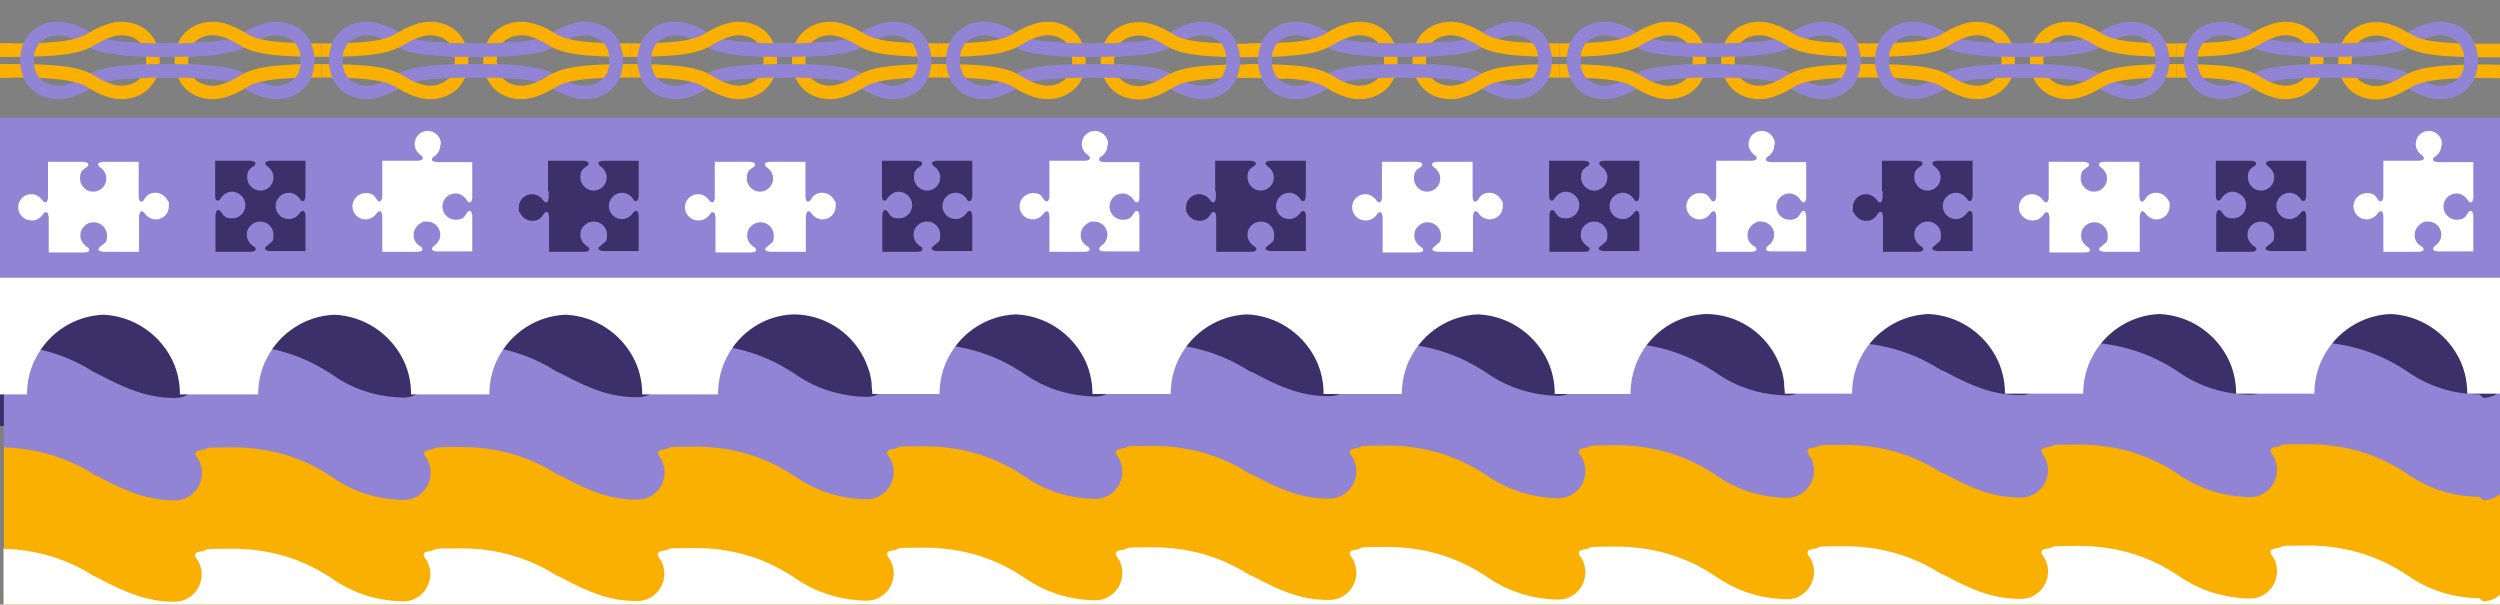 <?xml version="1.0" encoding="UTF-8"?>
<svg id="Ebene_1" xmlns="http://www.w3.org/2000/svg" xmlns:xlink="http://www.w3.org/1999/xlink" version="1.1" viewBox="0 0 703 170">
  <rect x="0" y="0" width="703" height="170" fill="#808080" stroke="none"/>
  <!-- Generator: Adobe Illustrator 29.6.1, SVG Export Plug-In . SVG Version: 2.1.1 Build 9)  -->
  <defs>
    <style>
      .st0, .st1, .st2, .st3, .st4, .st5, .st6, .st7 {
        fill: none;
      }

      .st8 {
        fill: #3c306a;
      }

      .st9 {
        fill: #9184d4;
      }

      .st10 {
        clip-path: url(#clippath-1);
      }

      .st11 {
        clip-path: url(#clippath-3);
      }

      .st12 {
        clip-path: url(#clippath-4);
      }

      .st13 {
        clip-path: url(#clippath-2);
      }

      .st14 {
        clip-path: url(#clippath-7);
      }

      .st15 {
        clip-path: url(#clippath-6);
      }

      .st16 {
        clip-path: url(#clippath-5);
      }

      .st1, .st3 {
        stroke: #f9b000;
      }

      .st1, .st3, .st4, .st5, .st6, .st7 {
        stroke-miterlimit: 10;
      }

      .st1, .st6 {
        stroke-width: 5.6px;
      }

      .st2 {
        stroke-miterlimit: 11.3;
        stroke-width: 1.8px;
      }

      .st2, .st4, .st5 {
        stroke: #3c306a;
      }

      .st3, .st7 {
        stroke-width: 3.8px;
      }

      .st17 {
        fill: #fff;
      }

      .st4 {
        stroke-width: .3px;
      }

      .st18 {
        fill: #f9b000;
      }

      .st5 {
        stroke-width: 1.5px;
      }

      .st6, .st7 {
        stroke: #9184d4;
      }

      .st19 {
        clip-path: url(#clippath);
      }
    </style>
    <clipPath id="clippath">
      <rect class="st0" x="-14.6" y="-302.9" width="539.9" height="53"/>
    </clipPath>
    <clipPath id="clippath-1">
      <rect class="st0" x="-14.6" y="-302.9" width="539.9" height="53"/>
    </clipPath>
    <clipPath id="clippath-2">
      <rect class="st0" x="-14.6" y="-302.9" width="539.9" height="53"/>
    </clipPath>
    <clipPath id="clippath-3">
      <rect class="st0" x="-14.6" y="-302.9" width="539.9" height="53"/>
    </clipPath>
    <clipPath id="clippath-4">
      <rect class="st0" x="-14.6" y="-302.9" width="539.9" height="53"/>
    </clipPath>
    <clipPath id="clippath-5">
      <rect class="st0" x="-14.6" y="-302.9" width="539.9" height="53"/>
    </clipPath>
    <clipPath id="clippath-6">
      <rect class="st0" x="-14.6" y="-302.9" width="539.9" height="53"/>
    </clipPath>
    <clipPath id="clippath-7">
      <rect class="st0" x="-14.6" y="-302.1" width="539.9" height="53"/>
    </clipPath>
  </defs>
  <rect class="st8" y="81.5" width="703" height="38.3"/>
  <path class="st9" d="M697.2,110.9c-7.4-.1-14.1-2.2-19.9-6.2l-1.5-1c0,0-.2,0-.2-.1-7.9-5-16.9-7.5-26.7-7.5s-6,.2-8.4.7c-.5,0-.9.2-1.4.3-.3,0-.5.3-.6.6-.1.3,0,.6.1.8,1.1,1.4,1.7,3,1.7,4.8,0,4.3-3.4,7.7-7.6,7.7h0s-.2,0-.2,0c0,0,0,0,0,0-7.3-.2-13.9-2.3-19.6-6.2l-1.5-1c0,0-.2,0-.2-.1-7.9-5-16.9-7.5-26.7-7.5s-6,.2-8.4.7c-.5,0-.9.2-1.4.3-.3,0-.5.3-.6.6-.1.3,0,.6.1.8,1.1,1.4,1.7,3,1.7,4.8,0,4.2-3.3,7.6-7.4,7.7h-.5c-7.3,0-13.2-2.4-20.5-6.3-.4-.2-.9-.5-1.6-.7l-.3-.2c0,0-.2,0-.2-.1-7.9-5-16.9-7.5-26.7-7.5s-6,.2-8.4.7c-.5,0-.9.2-1.4.3-.3,0-.5.3-.6.6-.1.3,0,.6.1.8,1.1,1.4,1.7,3,1.7,4.8,0,4.2-3.3,7.6-7.4,7.7-7.4-.1-14.1-2.2-19.9-6.2l-1.5-1c0,0-.2,0-.2-.1-7.9-5-16.9-7.5-26.7-7.5s-6,.2-8.4.7c-.5,0-.9.2-1.4.3-.3,0-.5.3-.6.6-.1.3,0,.6.1.8,1.1,1.4,1.7,3,1.7,4.8,0,4.3-3.4,7.7-7.6,7.7h0s-.2,0-.2,0c0,0,0,0,0,0-7.3-.2-13.9-2.3-19.6-6.2l-1.5-1c0,0-.2,0-.2-.1-7.9-5-16.9-7.5-26.7-7.5s-6,.2-8.4.7c-.5,0-.9.2-1.4.3-.3,0-.5.3-.6.6-.1.3,0,.6.1.8,1.1,1.4,1.7,3,1.7,4.8,0,4.2-3.3,7.6-7.4,7.7h-.5c-7.3,0-13.2-2.4-20.5-6.3-.4-.2-.9-.5-1.6-.7l-.3-.2c0,0-.2,0-.2-.1-7.9-5-16.9-7.5-26.7-7.5s-6,.2-8.4.7c-.5,0-.9.2-1.4.3-.3,0-.5.3-.6.6-.1.3,0,.6.1.8,1.1,1.4,1.7,3,1.7,4.8,0,4.2-3.3,7.6-7.4,7.7-7.4-.1-14.1-2.2-19.9-6.2l-1.5-1c0,0-.2,0-.2-.1-7.9-5-16.9-7.5-26.7-7.5s-6,.2-8.4.7c-.5,0-.9.2-1.4.3-.3,0-.5.3-.6.6-.1.3,0,.6.1.8,1.1,1.4,1.7,3,1.7,4.8,0,4.3-3.4,7.7-7.6,7.7h0s-.2,0-.2,0c0,0,0,0,0,0-7.3-.2-13.9-2.3-19.6-6.2l-1.5-1c0,0-.2,0-.2-.1-7.9-5-16.9-7.5-26.7-7.5s-6,.2-8.4.7c-.5,0-.9.2-1.4.3-.3,0-.5.3-.6.6-.1.3,0,.6.1.8,1.1,1.4,1.7,3,1.7,4.8,0,4.2-3.3,7.6-7.4,7.7h-.5c-7.3,0-13.2-2.4-20.5-6.3-.4-.2-.9-.5-1.6-.7l-.3-.2c0,0-.2,0-.2-.1-7.9-5-16.9-7.5-26.7-7.5s-6,.2-8.4.7c-.5,0-.9.2-1.4.3-.3,0-.5.3-.6.6-.1.3,0,.6.1.8,1.1,1.4,1.7,3,1.7,4.8,0,4.2-3.3,7.6-7.4,7.7-7.4-.1-14.1-2.2-19.9-6.2l-1.5-1c0,0-.2,0-.2-.1-7.9-5-16.9-7.5-26.7-7.5s-6,.2-8.4.7c-.5,0-.9.2-1.4.3-.3,0-.5.3-.6.6-.1.3,0,.6.1.8,1.1,1.4,1.7,3,1.7,4.8,0,4.3-3.4,7.7-7.6,7.7,0,0,0,0-.1,0-7.3,0-13.3-2.4-20.7-6.3-.6-.3-1.2-.6-1.8-.9h-.2c0-.2-.2-.2-.2-.2-7.4-4.7-15.9-7.2-25.1-7.5v74h703v-62c-1.3,1.7-3.4,2.8-5.7,2.9Z"/>
  <path class="st18" d="M697.2,139.7c-7.4-.1-14.1-2.2-19.9-6.2l-1.5-1c0,0-.2,0-.2-.1-7.9-5-16.9-7.5-26.7-7.5s-6,.2-8.4.7c-.5,0-.9.2-1.4.3-.3,0-.5.3-.6.6-.1.3,0,.6.1.8,1.1,1.4,1.7,3,1.7,4.8,0,4.3-3.4,7.7-7.6,7.7h0s-.2,0-.2,0c0,0,0,0,0,0-7.3-.2-13.9-2.3-19.6-6.2l-1.5-1c0,0-.2,0-.2-.1-7.9-5-16.9-7.5-26.7-7.5s-6,.2-8.4.7c-.5,0-.9.2-1.4.3-.3,0-.5.3-.6.6-.1.3,0,.6.1.8,1.1,1.4,1.7,3,1.7,4.8,0,4.2-3.3,7.6-7.4,7.7h-.5c-7.3,0-13.2-2.4-20.5-6.3-.4-.2-.9-.5-1.6-.7l-.3-.2c0,0-.2,0-.2-.1-7.9-5-16.9-7.5-26.7-7.5s-6,.2-8.4.7c-.5,0-.9.2-1.4.3-.3,0-.5.3-.6.6-.1.3,0,.6.1.8,1.1,1.4,1.7,3,1.7,4.8,0,4.2-3.3,7.6-7.4,7.7-7.4-.1-14.1-2.2-19.9-6.2l-1.5-1c0,0-.2,0-.2-.1-7.9-5-16.9-7.5-26.7-7.5s-6,.2-8.4.7c-.5,0-.9.2-1.4.3-.3,0-.5.3-.6.6-.1.3,0,.6.1.8,1.1,1.4,1.7,3,1.7,4.8,0,4.3-3.4,7.7-7.6,7.7h0s-.2,0-.2,0c0,0,0,0,0,0-7.3-.2-13.9-2.3-19.6-6.2l-1.5-1c0,0-.2,0-.2-.1-7.9-5-16.9-7.5-26.7-7.5s-6,.2-8.4.7c-.5,0-.9.2-1.4.3-.3,0-.5.3-.6.6-.1.3,0,.6.1.8,1.1,1.4,1.7,3,1.7,4.8,0,4.2-3.3,7.6-7.4,7.7h-.5c-7.3,0-13.2-2.4-20.5-6.3-.4-.2-.9-.5-1.6-.7l-.3-.2c0,0-.2,0-.2-.1-7.9-5-16.9-7.5-26.7-7.5s-6,.2-8.4.7c-.5,0-.9.2-1.4.3-.3,0-.5.3-.6.6-.1.3,0,.6.1.8,1.1,1.4,1.7,3,1.7,4.8,0,4.2-3.3,7.6-7.4,7.7-7.4-.1-14.1-2.2-19.9-6.2l-1.5-1c0,0-.2,0-.2-.1-7.9-5-16.9-7.5-26.7-7.5s-6,.2-8.4.7c-.5,0-.9.2-1.4.3-.3,0-.5.3-.6.6-.1.3,0,.6.1.8,1.1,1.4,1.7,3,1.7,4.8,0,4.3-3.4,7.7-7.6,7.7h0s-.2,0-.2,0c0,0,0,0,0,0-7.3-.2-13.9-2.3-19.6-6.2l-1.5-1c0,0-.2,0-.2-.1-7.9-5-16.9-7.5-26.7-7.5s-6,.2-8.4.7c-.5,0-.9.2-1.4.3-.3,0-.5.3-.6.6-.1.3,0,.6.1.8,1.1,1.4,1.7,3,1.7,4.8,0,4.2-3.3,7.6-7.4,7.7h-.5c-7.3,0-13.2-2.4-20.5-6.3-.4-.2-.9-.5-1.6-.7l-.3-.2c0,0-.2,0-.2-.1-7.9-5-16.9-7.5-26.7-7.5s-6,.2-8.4.7c-.5,0-.9.2-1.4.3-.3,0-.5.3-.6.6-.1.3,0,.6.1.8,1.1,1.4,1.7,3,1.7,4.8,0,4.2-3.3,7.6-7.4,7.7-7.4-.1-14.1-2.2-19.9-6.2l-1.5-1c0,0-.2,0-.2-.1-7.9-5-16.9-7.5-26.7-7.5s-6,.2-8.4.7c-.5,0-.9.2-1.4.3-.3,0-.5.3-.6.6-.1.3,0,.6.1.8,1.1,1.4,1.7,3,1.7,4.8,0,4.3-3.4,7.7-7.6,7.7,0,0,0,0-.1,0-7.3,0-13.3-2.4-20.7-6.3-.6-.3-1.2-.6-1.8-.9h-.2c0-.2-.2-.2-.2-.2-7.4-4.7-15.9-7.2-25.1-7.5v45.2h703v-33.2c-1.3,1.7-3.4,2.8-5.7,2.9Z"/>
  <path class="st17" d="M697.2,168.2c-7.4-.1-14.1-2.2-19.9-6.2l-1.5-1c0,0-.2,0-.2-.1-7.9-5-16.9-7.5-26.7-7.5s-6,.2-8.4.7c-.5,0-.9.2-1.4.3-.3,0-.5.3-.6.6-.1.3,0,.6.1.8,1.1,1.4,1.7,3,1.7,4.8,0,4.3-3.4,7.7-7.6,7.7h0s-.2,0-.2,0c0,0,0,0,0,0-7.3-.2-13.9-2.3-19.6-6.2l-1.5-1c0,0-.2,0-.2-.1-7.9-5-16.9-7.5-26.7-7.5s-6,.2-8.4.7c-.5,0-.9.2-1.4.3-.3,0-.5.3-.6.6-.1.3,0,.6.1.8,1.1,1.4,1.7,3,1.7,4.8,0,4.2-3.3,7.6-7.4,7.7h-.5c-7.3,0-13.2-2.4-20.5-6.3-.4-.2-.9-.5-1.6-.7l-.3-.2c0,0-.2,0-.2-.1-7.9-5-16.9-7.5-26.7-7.5s-6,.2-8.4.7c-.5,0-.9.2-1.4.3-.3,0-.5.3-.6.6-.1.3,0,.6.1.8,1.1,1.4,1.7,3,1.7,4.8,0,4.2-3.3,7.6-7.4,7.7-7.4-.1-14.1-2.2-19.9-6.2l-1.5-1c0,0-.2,0-.2-.1-7.9-5-16.9-7.5-26.7-7.5s-6,.2-8.4.7c-.5,0-.9.2-1.4.3-.3,0-.5.3-.6.6-.1.3,0,.6.1.8,1.1,1.4,1.7,3,1.7,4.8,0,4.3-3.4,7.7-7.6,7.7h0s-.2,0-.2,0c0,0,0,0,0,0-7.3-.2-13.9-2.3-19.6-6.2l-1.5-1c0,0-.2,0-.2-.1-7.9-5-16.9-7.5-26.7-7.5s-6,.2-8.4.7c-.5,0-.9.2-1.4.3-.3,0-.5.3-.6.6-.1.3,0,.6.1.8,1.1,1.4,1.7,3,1.7,4.8,0,4.2-3.3,7.6-7.4,7.7h-.5c-7.3,0-13.2-2.4-20.5-6.3-.4-.2-.9-.5-1.6-.7l-.3-.2c0,0-.2,0-.2-.1-7.9-5-16.9-7.5-26.7-7.5s-6,.2-8.4.7c-.5,0-.9.2-1.4.3-.3,0-.5.3-.6.6-.1.3,0,.6.1.8,1.1,1.4,1.7,3,1.7,4.8,0,4.2-3.3,7.6-7.4,7.7-7.4-.1-14.1-2.2-19.9-6.2l-1.5-1c0,0-.2,0-.2-.1-7.9-5-16.9-7.5-26.7-7.5s-6,.2-8.4.7c-.5,0-.9.2-1.4.3-.3,0-.5.3-.6.6-.1.3,0,.6.1.8,1.1,1.4,1.7,3,1.7,4.8,0,4.3-3.4,7.7-7.6,7.7,0,0-.3,0-.3,0-7.3-.2-13.9-2.3-19.6-6.2l-1.5-1c0,0-.2,0-.2-.1-7.9-5-16.9-7.5-26.7-7.5s-6,.2-8.4.7c-.5,0-.9.2-1.4.3-.3,0-.5.3-.6.6-.1.3,0,.6.1.8,1.1,1.4,1.7,3,1.7,4.8,0,4.2-3.3,7.6-7.4,7.7h-.5c-7.3,0-13.2-2.4-20.5-6.3-.4-.2-.9-.5-1.6-.7l-.3-.2c0,0-.2,0-.2-.1-7.9-5-16.9-7.5-26.7-7.5s-6,.2-8.4.7c-.5,0-.9.2-1.4.3-.3,0-.5.3-.6.6-.1.3,0,.6.1.8,1.1,1.4,1.7,3,1.7,4.8,0,4.2-3.3,7.6-7.4,7.7-7.4-.1-14.1-2.2-19.9-6.2l-1.5-1c0,0-.2,0-.2-.1-7.9-5-16.9-7.5-26.7-7.5s-6,.2-8.4.7c-.5,0-.9.2-1.4.3-.3,0-.5.3-.6.6-.1.3,0,.6.1.8,1.1,1.4,1.7,3,1.7,4.8,0,4.3-3.4,7.7-7.6,7.7,0,0,0,0-.1,0-7.3,0-13.3-2.4-20.7-6.3-.6-.3-1.2-.6-1.8-.9h-.2c0-.2-.2-.2-.2-.2-7.4-4.7-15.9-7.2-25.1-7.5v16.6h703v-4.7c-1.3,1.7-3.4,2.8-5.7,2.9Z"/>
  <path class="st17" d="M510.8,77.8H0v33.1h7.6c0-3.8.9-7.4,2.6-10.5,3.6-6.8,10.7-11.6,18.9-11.9,8.2.4,15.2,5.1,18.9,11.9,1.7,3.1,2.6,6.7,2.6,10.5h0s2,0,2,0h20c0-3.8.9-7.4,2.6-10.5,3.6-6.8,10.7-11.6,18.9-11.9,8.2.4,15.2,5.1,18.9,11.9,1.7,3.1,2.6,6.7,2.6,10.5h0s2,0,2,0h20c0-3.8.9-7.4,2.6-10.5,3.6-6.8,10.7-11.6,18.9-11.9,8.2.4,15.2,5.1,18.9,11.9,1.7,3.1,2.6,6.7,2.6,10.5h0s2,0,2,0h19.3c0-3.8.9-7.4,2.5-10.5,3.6-7,10.7-11.8,18.9-12,8.5.1,15.8,4.9,19.5,12,.8,1.5,1.4,3.2,1.9,4.9,0,0,0,.1,0,.2.2.7.3,1.5.4,2.2,0,.2,0,.4,0,.5,0,.9.2,1.7.2,2.6,0,0,0,0,0,0h0s9.3,0,9.3,0h9.6c0-3.8.9-7.4,2.6-10.5,3.6-6.8,10.7-11.6,18.9-11.9,8.2.4,15.2,5.1,18.9,11.9,1.7,3.1,2.6,6.7,2.6,10.5h0s2,0,2,0h20c0-3.8.9-7.4,2.6-10.5,3.6-6.8,10.7-11.6,18.9-11.9,8.2.4,15.2,5.1,18.9,11.9,1.7,3.1,2.6,6.7,2.6,10.5h0s2,0,2,0h20c0-3.8.9-7.4,2.6-10.5,3.6-6.8,10.7-11.6,18.9-11.9,8.2.4,15.2,5.1,18.9,11.9,1.7,3.1,2.6,6.7,2.6,10.5h0s2,0,2,0h19.3c0-3.8.9-7.4,2.5-10.5,3.6-7,10.7-11.8,18.9-12,8.5.1,15.8,4.9,19.5,12,.8,1.5,1.4,3.2,1.9,4.9,0,0,0,.1,0,.2.2.7.3,1.5.4,2.2,0,.2,0,.4,0,.5,0,.9.2,1.7.2,2.6,0,0,0,0,0,0h0s9.3,0,9.3,0h9.6c0-3.8.9-7.4,2.6-10.5,3.6-6.8,10.7-11.6,18.9-11.9,8.2.4,15.2,5.1,18.9,11.9,1.7,3.1,2.6,6.7,2.6,10.5h0s2,0,2,0h20c0-3.8.9-7.4,2.6-10.5,3.6-6.8,10.7-11.6,18.9-11.9,8.2.4,15.2,5.1,18.9,11.9,1.7,3.1,2.6,6.7,2.6,10.5h0s2,0,2,0h20c0-3.8.9-7.4,2.6-10.5,3.6-6.8,10.7-11.6,18.9-11.9,8.2.4,15.2,5.1,18.9,11.9,1.7,3.1,2.6,6.7,2.6,10.5h0s2,0,2,0h8v-33.1h-192.2Z"/>
  <path class="st7" d="M133.8,14.1c-24.1,0-19.3-3.2-27.8-5.7-3.1-.9-6.7-.3-9.2,2.1-1.8,1.8-2.4,4.2-2.4,6.5h0c0,2.4.7,4.7,2.4,6.5,2.4,2.4,6.1,3,9.2,2.1,8.5-2.5,3.8-5.7,27.8-5.7"/>
  <path class="st3" d="M90.4,19.9c24.1,0,19.3,3.2,27.8,5.7,3.1.9,6.7.3,9.2-2.1,1.8-1.8,2.4-4.2,2.4-6.5h0c0-2.4-.7-4.7-2.4-6.5-2.4-2.4-6.1-3-9.2-2.1-8.5,2.5-3.8,5.7-27.8,5.7"/>
  <path class="st7" d="M133.8,19.9c24.1,0,19.3,3.2,27.8,5.7,3.1.9,6.7.3,9.2-2.1,1.8-1.8,2.4-4.2,2.4-6.5h0c0-2.4-.7-4.7-2.4-6.5-2.4-2.4-6.1-3-9.2-2.1-8.5,2.5-3.8,5.7-27.8,5.7M101.1,8.2c-1.6.3-3.1,1.1-4.3,2.3-1.8,1.8-2.4,4.2-2.4,6.5h0c0,2.4.7,4.7,2.4,6.5.9.9,1.9,1.5,3,1.9M133.8,14.1c-5,0-8.7-.1-11.6-.4M122.1,20.3c2.9-.2,6.7-.4,11.7-.4"/>
  <path class="st3" d="M177.2,14.1c-24.1,0-19.3-3.2-27.8-5.7-3.1-.9-6.7-.3-9.2,2.1-1.8,1.8-2.4,4.2-2.4,6.5h0c0,2.4.7,4.7,2.4,6.5,2.4,2.4,6.1,3,9.2,2.1,8.5-2.5,3.8-5.7,27.8-5.7"/>
  <path class="st7" d="M47,14.1c-24.1,0-19.3-3.2-27.8-5.7-3.1-.9-6.7-.3-9.2,2.1-1.8,1.8-2.4,4.2-2.4,6.5h0c0,2.4.7,4.7,2.4,6.5,2.4,2.4,6.1,3,9.2,2.1,8.5-2.5,3.8-5.7,27.8-5.7M166.6,25.8c1.6-.3,3.1-1.1,4.3-2.3,1.8-1.8,2.4-4.2,2.4-6.5h0c0-2.4-.7-4.7-2.4-6.5-.9-.9-1.9-1.5-3-1.9M133.8,19.9c5,0,8.7.1,11.6.4M145.5,13.7c-2.9.2-6.7.4-11.7.4"/>
  <path class="st3" d="M-3,19.9H3.6c24.1,0,19.3,3.2,27.8,5.7,3.1.9,6.7.3,9.2-2.1,1.8-1.8,2.4-4.2,2.4-6.5h0c0-2.4-.7-4.7-2.4-6.5-2.4-2.4-6.1-3-9.2-2.1-8.5,2.5-3.8,5.7-27.8,5.7H-1.8"/>
  <path class="st7" d="M47,19.9c24.1,0,19.3,3.2,27.8,5.7,3.1.9,6.7.3,9.2-2.1,1.8-1.8,2.4-4.2,2.4-6.5h0c0-2.4-.7-4.7-2.4-6.5-2.4-2.4-6.1-3-9.2-2.1-8.5,2.5-3.8,5.7-27.8,5.7M14.3,8.2c-1.6.3-3.1,1.1-4.3,2.3-1.8,1.8-2.4,4.2-2.4,6.5h0c0,2.4.7,4.7,2.4,6.5.9.9,1.9,1.5,3,1.9M47,14.1c-5,0-8.7-.1-11.6-.4M35.3,20.3c2.9-.2,6.7-.4,11.7-.4"/>
  <path class="st3" d="M90.4,14.1c-24.1,0-19.3-3.2-27.8-5.7-3.1-.9-6.7-.3-9.2,2.1-1.8,1.8-2.4,4.2-2.4,6.5h0c0,2.4.7,4.7,2.4,6.5,2.4,2.4,6.1,3,9.2,2.1,8.5-2.5,3.8-5.7,27.8-5.7"/>
  <path class="st7" d="M307.4,14.1c-24.1,0-19.3-3.2-27.8-5.7-3.1-.9-6.7-.3-9.2,2.1-1.8,1.8-2.4,4.2-2.4,6.5h0c0,2.4.7,4.7,2.4,6.5,2.4,2.4,6.1,3,9.2,2.1,8.5-2.5,3.8-5.7,27.8-5.7M79.8,25.8c1.6-.3,3.1-1.1,4.3-2.3,1.8-1.8,2.4-4.2,2.4-6.5h0c0-2.4-.7-4.7-2.4-6.5-.9-.9-1.9-1.5-3-1.9M47,19.9c5,0,8.7.1,11.6.4M58.8,13.7c-2.9.2-6.7.4-11.7.4"/>
  <path class="st3" d="M264,19.9c24.1,0,19.3,3.2,27.8,5.7,3.1.9,6.7.3,9.2-2.1,1.8-1.8,2.4-4.2,2.4-6.5h0c0-2.4-.7-4.7-2.4-6.5-2.4-2.4-6.1-3-9.2-2.1-8.5,2.5-3.8,5.7-27.8,5.7"/>
  <path class="st7" d="M307.4,19.9c24.1,0,19.3,3.2,27.8,5.7,3.1.9,6.7.3,9.2-2.1,1.8-1.8,2.4-4.2,2.4-6.5h0c0-2.4-.7-4.7-2.4-6.5-2.4-2.4-6.1-3-9.2-2.1-8.5,2.5-3.8,5.7-27.8,5.7M274.7,8.2c-1.6.3-3.1,1.1-4.3,2.3-1.8,1.8-2.4,4.2-2.4,6.5h0c0,2.4.7,4.7,2.4,6.5.9.9,1.9,1.5,3,1.9M307.4,14.1c-5,0-8.7-.1-11.6-.4M295.7,20.3c2.9-.2,6.7-.4,11.7-.4"/>
  <path class="st3" d="M361.6,13.9l-10.8.3c-24.1,0-19.3-3.2-27.8-5.7-3.1-.9-6.7-.3-9.2,2.1-1.8,1.8-2.4,4.2-2.4,6.5h0c0,2.4.7,4.7,2.4,6.5,2.4,2.4,6.1,3,9.2,2.1,8.5-2.5,3.8-5.7,27.8-5.7l10.8.3"/>
  <path class="st7" d="M220.6,14.1c-24.1,0-19.3-3.2-27.8-5.7-3.1-.9-6.7-.3-9.2,2.1-1.8,1.8-2.4,4.2-2.4,6.5h0c0,2.4.7,4.7,2.4,6.5,2.4,2.4,6.1,3,9.2,2.1,8.5-2.5,3.8-5.7,27.8-5.7M307.4,19.9c5,0,8.7.1,11.6.4M319.1,13.7c-2.9.2-6.7.4-11.7.4M340.1,25.8c1.6-.3,3.1-1.1,4.3-2.3,1.8-1.8,2.4-4.2,2.4-6.5h0c0-2.4-.7-4.7-2.4-6.5-.9-.9-1.9-1.5-3-1.9"/>
  <path class="st3" d="M177.2,19.9c24.1,0,19.3,3.2,27.8,5.7,3.1.9,6.7.3,9.2-2.1,1.8-1.8,2.4-4.2,2.4-6.5h0c0-2.4-.7-4.7-2.4-6.5-2.4-2.4-6.1-3-9.2-2.1-8.5,2.5-3.8,5.7-27.8,5.7"/>
  <path class="st7" d="M220.6,19.9c24.1,0,19.3,3.2,27.8,5.7,3.1.9,6.7.3,9.2-2.1,1.8-1.8,2.4-4.2,2.4-6.5h0c0-2.4-.7-4.7-2.4-6.5-2.4-2.4-6.1-3-9.2-2.1-8.5,2.5-3.8,5.7-27.8,5.7M187.9,8.2c-1.6.3-3.1,1.1-4.3,2.3-1.8,1.8-2.4,4.2-2.4,6.5h0c0,2.4.7,4.7,2.4,6.5.9.9,1.9,1.5,3,1.9M220.6,14.1c-5,0-8.7-.1-11.6-.4M208.9,20.3c2.9-.2,6.7-.4,11.7-.4"/>
  <path class="st3" d="M264,14.1c-24.1,0-19.3-3.2-27.8-5.7-3.1-.9-6.7-.3-9.2,2.1-1.8,1.8-2.4,4.2-2.4,6.5h0c0,2.4.7,4.7,2.4,6.5,2.4,2.4,6.1,3,9.2,2.1,8.5-2.5,3.8-5.7,27.8-5.7"/>
  <path class="st7" d="M253.3,25.8c1.6-.3,3.1-1.1,4.3-2.3,1.8-1.8,2.4-4.2,2.4-6.5h0c0-2.4-.7-4.7-2.4-6.5-.9-.9-1.9-1.5-3-1.9M220.6,19.9c5,0,8.7.1,11.6.4M232.3,13.7c-2.9.2-6.7.4-11.7.4"/>
  <polyline class="st3" points="3.6 19.9 -7.1 20.2 -7.1 14.1 3.6 14.1"/>
  <path class="st7" d="M481.9,14.1c-24.1,0-19.3-3.2-27.8-5.7-3.1-.9-6.7-.3-9.2,2.1-1.8,1.8-2.4,4.2-2.4,6.5h0c0,2.4.7,4.7,2.4,6.5,2.4,2.4,6.1,3,9.2,2.1,8.5-2.5,3.8-5.7,27.8-5.7"/>
  <path class="st3" d="M438.5,19.9c24.1,0,19.3,3.2,27.8,5.7,3.1.9,6.7.3,9.2-2.1,1.8-1.8,2.4-4.2,2.4-6.5h0c0-2.4-.7-4.7-2.4-6.5-2.4-2.4-6.1-3-9.2-2.1-8.5,2.5-3.8,5.7-27.8,5.7"/>
  <path class="st7" d="M481.9,19.9c24.1,0,19.3,3.2,27.8,5.7,3.1.9,6.7.3,9.2-2.1,1.8-1.8,2.4-4.2,2.4-6.5h0c0-2.4-.7-4.7-2.4-6.5-2.4-2.4-6.1-3-9.2-2.1-8.5,2.5-3.8,5.7-27.8,5.7M449.2,8.2c-1.6.3-3.1,1.1-4.3,2.3-1.8,1.8-2.4,4.2-2.4,6.5h0c0,2.4.7,4.7,2.4,6.5.9.9,1.9,1.5,3,1.9M481.9,14.1c-5,0-8.7-.1-11.6-.4M470.2,20.3c2.9-.2,6.7-.4,11.7-.4"/>
  <path class="st3" d="M525.3,14.1c-24.1,0-19.3-3.2-27.8-5.7-3.1-.9-6.7-.3-9.2,2.1-1.8,1.8-2.4,4.2-2.4,6.5h0c0,2.4.7,4.7,2.4,6.5,2.4,2.4,6.1,3,9.2,2.1,8.5-2.5,3.8-5.7,27.8-5.7"/>
  <path class="st7" d="M395.1,14.1c-24.1,0-19.3-3.2-27.8-5.7-3.1-.9-6.7-.3-9.2,2.1-1.8,1.8-2.4,4.2-2.4,6.5h0c0,2.4.7,4.7,2.4,6.5,2.4,2.4,6.1,3,9.2,2.1,8.5-2.5,3.8-5.7,27.8-5.7M514.6,25.8c1.6-.3,3.1-1.1,4.3-2.3,1.8-1.8,2.4-4.2,2.4-6.5h0c0-2.4-.7-4.7-2.4-6.5-.9-.9-1.9-1.5-3-1.9M481.9,19.9c5,0,8.7.1,11.6.4M493.6,13.7c-2.9.2-6.7.4-11.7.4"/>
  <path class="st3" d="M350.8,19.9h.9c24.1,0,19.3,3.2,27.8,5.7,3.1.9,6.7.3,9.2-2.1,1.8-1.8,2.4-4.2,2.4-6.5h0c0-2.4-.7-4.7-2.4-6.5-2.4-2.4-6.1-3-9.2-2.1-8.5,2.5-3.8,5.7-27.8,5.7h-.8"/>
  <path class="st7" d="M395.1,19.9c24.1,0,19.3,3.2,27.8,5.7,3.1.9,6.7.3,9.2-2.1,1.8-1.8,2.4-4.2,2.4-6.5h0c0-2.4-.7-4.7-2.4-6.5-2.4-2.4-6.1-3-9.2-2.1-8.5,2.5-3.8,5.7-27.8,5.7M362.4,8.2c-1.6.3-3.1,1.1-4.3,2.3-1.8,1.8-2.4,4.2-2.4,6.5h0c0,2.4.7,4.7,2.4,6.5.9.9,1.9,1.5,3,1.9M395.1,14.1c-5,0-8.7-.1-11.6-.4M383.4,20.3c2.9-.2,6.7-.4,11.7-.4"/>
  <path class="st3" d="M438.5,14.1c-24.1,0-19.3-3.2-27.8-5.7-3.1-.9-6.7-.3-9.2,2.1-1.8,1.8-2.4,4.2-2.4,6.5h0c0,2.4.7,4.7,2.4,6.5,2.4,2.4,6.1,3,9.2,2.1,8.5-2.5,3.8-5.7,27.8-5.7"/>
  <path class="st7" d="M655.5,14.1c-24.1,0-19.3-3.2-27.8-5.7-3.1-.9-6.7-.3-9.2,2.1-1.8,1.8-2.4,4.2-2.4,6.5h0c0,2.4.7,4.7,2.4,6.5,2.4,2.4,6.1,3,9.2,2.1,8.5-2.5,3.8-5.7,27.8-5.7M427.8,25.8c1.6-.3,3.1-1.1,4.3-2.3,1.8-1.8,2.4-4.2,2.4-6.5h0c0-2.4-.7-4.7-2.4-6.5-.9-.9-1.9-1.5-3-1.9M395.1,19.9c5,0,8.7.1,11.6.4M406.8,13.7c-2.9.2-6.7.4-11.7.4"/>
  <path class="st3" d="M612.1,19.9c24.1,0,19.3,3.2,27.8,5.7,3.1.9,6.7.3,9.2-2.1,1.8-1.8,2.4-4.2,2.4-6.5h0c0-2.4-.7-4.7-2.4-6.5-2.4-2.4-6.1-3-9.2-2.1-8.5,2.5-3.8,5.7-27.8,5.7"/>
  <path class="st7" d="M655.5,19.9c24.1,0,19.3,3.2,27.8,5.7,3.1.9,6.7.3,9.2-2.1,1.8-1.8,2.4-4.2,2.4-6.5h0c0-2.4-.7-4.7-2.4-6.5-2.4-2.4-6.1-3-9.2-2.1-8.5,2.5-3.8,5.7-27.8,5.7M622.7,8.2c-1.6.3-3.1,1.1-4.3,2.3-1.8,1.8-2.4,4.2-2.4,6.5h0c0,2.4.7,4.7,2.4,6.5.9.9,1.9,1.5,3,1.9M655.5,14.1c-5,0-8.7-.1-11.6-.4M643.7,20.3c2.9-.2,6.7-.4,11.7-.4"/>
  <path class="st3" d="M709.6,20.2v-6h-10.8c-24.1,0-19.3-3.2-27.8-5.7-3.1-.9-6.7-.3-9.2,2.1-1.8,1.8-2.4,4.2-2.4,6.5h0c0,2.4.7,4.7,2.4,6.5,2.4,2.4,6.1,3,9.2,2.1,8.5-2.5,3.8-5.7,27.8-5.7l10.8.3Z"/>
  <path class="st7" d="M568.7,14.1c-24.1,0-19.3-3.2-27.8-5.7-3.1-.9-6.7-.3-9.2,2.1-1.8,1.8-2.4,4.2-2.4,6.5h0c0,2.4.7,4.7,2.4,6.5,2.4,2.4,6.1,3,9.2,2.1,8.5-2.5,3.8-5.7,27.8-5.7M688.2,25.8c1.6-.3,3.1-1.1,4.3-2.3,1.8-1.8,2.4-4.2,2.4-6.5h0c0-2.4-.7-4.7-2.4-6.5-.9-.9-1.9-1.5-3-1.9M655.5,19.9c5,0,8.7.1,11.6.4M667.2,13.7c-2.9.2-6.7.4-11.7.4"/>
  <path class="st3" d="M525.3,19.9c24.1,0,19.3,3.2,27.8,5.7,3.1.9,6.7.3,9.2-2.1,1.8-1.8,2.4-4.2,2.4-6.5h0c0-2.4-.7-4.7-2.4-6.5-2.4-2.4-6.1-3-9.2-2.1-8.5,2.5-3.8,5.7-27.8,5.7"/>
  <path class="st7" d="M568.7,19.9c24.1,0,19.3,3.2,27.8,5.7,3.1.9,6.7.3,9.2-2.1,1.8-1.8,2.4-4.2,2.4-6.5h0c0-2.4-.7-4.7-2.4-6.5-2.4-2.4-6.1-3-9.2-2.1-8.5,2.5-3.8,5.7-27.8,5.7M535.9,8.2c-1.6.3-3.1,1.1-4.3,2.3-1.8,1.8-2.4,4.2-2.4,6.5h0c0,2.4.7,4.7,2.4,6.5.9.9,1.9,1.5,3,1.9M568.7,14.1c-5,0-8.7-.1-11.6-.4M557,20.3c2.9-.2,6.7-.4,11.7-.4"/>
  <path class="st3" d="M612.1,14.1c-24.1,0-19.3-3.2-27.8-5.7-3.1-.9-6.7-.3-9.2,2.1-1.8,1.8-2.4,4.2-2.4,6.5h0c0,2.4.7,4.7,2.4,6.5,2.4,2.4,6.1,3,9.2,2.1,8.5-2.5,3.8-5.7,27.8-5.7"/>
  <path class="st7" d="M601.4,25.8c1.6-.3,3.1-1.1,4.3-2.3,1.8-1.8,2.4-4.2,2.4-6.5h0c0-2.4-.7-4.7-2.4-6.5-.9-.9-1.9-1.5-3-1.9M568.7,19.9c5,0,8.7.1,11.6.4M580.4,13.7c-2.9.2-6.7.4-11.7.4"/>
  <g class="st19">
    <path class="st18" d="M52.3-259.5c0-1.7-1.4-3.2-3.2-3.2s-3.2,1.4-3.2,3.2,1.4,3.2,3.2,3.2,3.2-1.4,3.2-3.2"/>
    <path class="st18" d="M48.5-266.1c0-1.7-1.4-3.2-3.2-3.2s-3.2,1.4-3.2,3.2,1.4,3.2,3.2,3.2,3.2-1.4,3.2-3.2"/>
    <path class="st18" d="M49.7-266.1c0,1.7,1.4,3.2,3.2,3.2s3.2-1.4,3.2-3.2-1.4-3.2-3.2-3.2-3.2,1.4-3.2,3.2"/>
    <path class="st18" d="M44.7-272.7c0-1.7-1.4-3.2-3.2-3.2s-3.2,1.4-3.2,3.2,1.4,3.2,3.2,3.2,3.2-1.4,3.2-3.2"/>
    <path class="st18" d="M46-272.7c0,1.7,1.4,3.2,3.2,3.2s3.2-1.4,3.2-3.2-1.4-3.2-3.2-3.2-3.2,1.4-3.2,3.2"/>
    <path class="st18" d="M53.5-272.7c0,1.7,1.4,3.2,3.2,3.2s3.2-1.4,3.2-3.2-1.4-3.2-3.2-3.2-3.2,1.4-3.2,3.2"/>
    <path class="st18" d="M45.3-276.2c1.7,0,3.2-1.4,3.2-3.2s-1.4-3.2-3.2-3.2-3.2,1.4-3.2,3.2,1.4,3.2,3.2,3.2"/>
    <path class="st18" d="M52.9-276.2c1.7,0,3.2-1.4,3.2-3.2s-1.4-3.2-3.2-3.2-3.2,1.4-3.2,3.2,1.4,3.2,3.2,3.2"/>
    <path class="st18" d="M50.3-283.8h-1.7v-.5c0-4.5-2.7-7-4.9-8.3l.8-1.4c2.6,1.5,5.8,4.3,5.8,9.7v.5Z"/>
    <path class="st9" d="M114.7-259.5c0-1.7,1.4-3.2,3.2-3.2s3.2,1.4,3.2,3.2-1.4,3.2-3.2,3.2-3.2-1.4-3.2-3.2"/>
    <path class="st9" d="M118.5-266.1c0-1.7,1.4-3.2,3.2-3.2s3.2,1.4,3.2,3.2-1.4,3.2-3.2,3.2-3.2-1.4-3.2-3.2"/>
    <path class="st9" d="M117.3-266.1c0,1.7-1.4,3.2-3.2,3.2s-3.2-1.4-3.2-3.2,1.4-3.2,3.2-3.2,3.2,1.4,3.2,3.2"/>
    <path class="st9" d="M122.3-272.7c0-1.7,1.4-3.2,3.2-3.2s3.2,1.4,3.2,3.2-1.4,3.2-3.2,3.2-3.2-1.4-3.2-3.2"/>
    <path class="st9" d="M121-272.7c0,1.7-1.4,3.2-3.2,3.2s-3.2-1.4-3.2-3.2,1.4-3.2,3.2-3.2,3.2,1.4,3.2,3.2"/>
    <path class="st9" d="M113.5-272.7c0,1.7-1.4,3.2-3.2,3.2s-3.2-1.4-3.2-3.2,1.4-3.2,3.2-3.2,3.2,1.4,3.2,3.2"/>
    <path class="st9" d="M121.7-276.2c-1.7,0-3.2-1.4-3.2-3.2s1.4-3.2,3.2-3.2,3.2,1.4,3.2,3.2-1.4,3.2-3.2,3.2"/>
    <path class="st9" d="M114.1-276.2c-1.7,0-3.2-1.4-3.2-3.2s1.4-3.2,3.2-3.2,3.2,1.4,3.2,3.2-1.4,3.2-3.2,3.2"/>
    <path class="st9" d="M116.7-283.8h1.7v-.5c0-4.5,2.7-7,4.9-8.3l-.8-1.4c-2.6,1.5-5.8,4.3-5.8,9.7v.5Z"/>
    <path class="st18" d="M189.8-259.5c0-1.7-1.4-3.2-3.2-3.2s-3.2,1.4-3.2,3.2,1.4,3.2,3.2,3.2,3.2-1.4,3.2-3.2"/>
    <path class="st18" d="M186-266.1c0-1.7-1.4-3.2-3.2-3.2s-3.2,1.4-3.2,3.2,1.4,3.2,3.2,3.2,3.2-1.4,3.2-3.2"/>
    <path class="st18" d="M187.2-266.1c0,1.7,1.4,3.2,3.2,3.2s3.2-1.4,3.2-3.2-1.4-3.2-3.2-3.2-3.2,1.4-3.2,3.2"/>
    <path class="st18" d="M182.2-272.7c0-1.7-1.4-3.2-3.2-3.2s-3.2,1.4-3.2,3.2,1.4,3.2,3.2,3.2,3.2-1.4,3.2-3.2"/>
    <path class="st18" d="M183.5-272.7c0,1.7,1.4,3.2,3.2,3.2s3.2-1.4,3.2-3.2-1.4-3.2-3.2-3.2-3.2,1.4-3.2,3.2"/>
    <path class="st18" d="M191-272.7c0,1.7,1.4,3.2,3.2,3.2s3.2-1.4,3.2-3.2-1.4-3.2-3.2-3.2-3.2,1.4-3.2,3.2"/>
    <path class="st18" d="M182.9-276.2c1.7,0,3.2-1.4,3.2-3.2s-1.4-3.2-3.2-3.2-3.2,1.4-3.2,3.2,1.4,3.2,3.2,3.2"/>
    <path class="st18" d="M190.4-276.2c1.7,0,3.2-1.4,3.2-3.2s-1.4-3.2-3.2-3.2-3.2,1.4-3.2,3.2,1.4,3.2,3.2,3.2"/>
    <path class="st18" d="M187.9-283.8h-1.7v-.5c0-4.5-2.7-7-4.9-8.3l.8-1.4c2.6,1.5,5.8,4.3,5.8,9.7v.5Z"/>
    <path class="st9" d="M252.2-259.5c0-1.7,1.4-3.2,3.2-3.2s3.2,1.4,3.2,3.2-1.4,3.2-3.2,3.2-3.2-1.4-3.2-3.2"/>
    <path class="st9" d="M256-266.1c0-1.7,1.4-3.2,3.2-3.2s3.2,1.4,3.2,3.2-1.4,3.2-3.2,3.2-3.2-1.4-3.2-3.2"/>
    <path class="st9" d="M254.8-266.1c0,1.7-1.4,3.2-3.2,3.2s-3.2-1.4-3.2-3.2,1.4-3.2,3.2-3.2,3.2,1.4,3.2,3.2"/>
    <path class="st9" d="M259.8-272.7c0-1.7,1.4-3.2,3.2-3.2s3.2,1.4,3.2,3.2-1.4,3.2-3.2,3.2-3.2-1.4-3.2-3.2"/>
    <path class="st9" d="M258.6-272.7c0,1.7-1.4,3.2-3.2,3.2s-3.2-1.4-3.2-3.2,1.4-3.2,3.2-3.2,3.2,1.4,3.2,3.2"/>
    <path class="st9" d="M251-272.7c0,1.7-1.4,3.2-3.2,3.2s-3.2-1.4-3.2-3.2,1.4-3.2,3.2-3.2,3.2,1.4,3.2,3.2"/>
    <path class="st9" d="M259.2-276.2c-1.7,0-3.2-1.4-3.2-3.2s1.4-3.2,3.2-3.2,3.2,1.4,3.2,3.2-1.4,3.2-3.2,3.2"/>
    <path class="st9" d="M251.6-276.2c-1.7,0-3.2-1.4-3.2-3.2s1.4-3.2,3.2-3.2,3.2,1.4,3.2,3.2-1.4,3.2-3.2,3.2"/>
    <path class="st9" d="M254.2-283.8h1.7v-.5c0-4.5,2.7-7,4.9-8.3l-.8-1.4c-2.6,1.5-5.8,4.3-5.8,9.7v.5Z"/>
    <path class="st18" d="M327.3-259.5c0-1.7-1.4-3.2-3.2-3.2s-3.2,1.4-3.2,3.2,1.4,3.2,3.2,3.2,3.2-1.4,3.2-3.2"/>
    <path class="st18" d="M323.5-266.1c0-1.7-1.4-3.2-3.2-3.2s-3.2,1.4-3.2,3.2,1.4,3.2,3.2,3.2,3.2-1.4,3.2-3.2"/>
    <path class="st18" d="M324.7-266.1c0,1.7,1.4,3.2,3.2,3.2s3.2-1.4,3.2-3.2-1.4-3.2-3.2-3.2-3.2,1.4-3.2,3.2"/>
    <path class="st18" d="M319.7-272.7c0-1.7-1.4-3.2-3.2-3.2s-3.2,1.4-3.2,3.2,1.4,3.2,3.2,3.2,3.2-1.4,3.2-3.2"/>
    <path class="st18" d="M321-272.7c0,1.7,1.4,3.2,3.2,3.2s3.2-1.4,3.2-3.2-1.4-3.2-3.2-3.2-3.2,1.4-3.2,3.2"/>
    <path class="st18" d="M328.5-272.7c0,1.7,1.4,3.2,3.2,3.2s3.2-1.4,3.2-3.2-1.4-3.2-3.2-3.2-3.2,1.4-3.2,3.2"/>
    <path class="st18" d="M320.4-276.2c1.7,0,3.2-1.4,3.2-3.2s-1.4-3.2-3.2-3.2-3.2,1.4-3.2,3.2,1.4,3.2,3.2,3.2"/>
    <path class="st18" d="M327.9-276.2c1.7,0,3.2-1.4,3.2-3.2s-1.4-3.2-3.2-3.2-3.2,1.4-3.2,3.2,1.4,3.2,3.2,3.2"/>
    <path class="st18" d="M325.4-283.8h-1.7v-.5c0-4.5-2.7-7-4.9-8.3l.8-1.4c2.6,1.5,5.8,4.3,5.8,9.7v.5Z"/>
    <path class="st9" d="M389.7-259.5c0-1.7,1.4-3.2,3.2-3.2s3.2,1.4,3.2,3.2-1.4,3.2-3.2,3.2-3.2-1.4-3.2-3.2"/>
    <path class="st9" d="M393.5-266.1c0-1.7,1.4-3.2,3.2-3.2s3.2,1.4,3.2,3.2-1.4,3.2-3.2,3.2-3.2-1.4-3.2-3.2"/>
    <path class="st9" d="M392.3-266.1c0,1.7-1.4,3.2-3.2,3.2s-3.2-1.4-3.2-3.2,1.4-3.2,3.2-3.2,3.2,1.4,3.2,3.2"/>
    <path class="st9" d="M397.3-272.7c0-1.7,1.4-3.2,3.2-3.2s3.2,1.4,3.2,3.2-1.4,3.2-3.2,3.2-3.2-1.4-3.2-3.2"/>
    <path class="st9" d="M396.1-272.7c0,1.7-1.4,3.2-3.2,3.2s-3.2-1.4-3.2-3.2,1.4-3.2,3.2-3.2,3.2,1.4,3.2,3.2"/>
    <path class="st9" d="M388.5-272.7c0,1.7-1.4,3.2-3.2,3.2s-3.2-1.4-3.2-3.2,1.4-3.2,3.2-3.2,3.2,1.4,3.2,3.2"/>
    <path class="st9" d="M396.7-276.2c-1.7,0-3.2-1.4-3.2-3.2s1.4-3.2,3.2-3.2,3.2,1.4,3.2,3.2-1.4,3.2-3.2,3.2"/>
    <path class="st9" d="M389.1-276.2c-1.7,0-3.2-1.4-3.2-3.2s1.4-3.2,3.2-3.2,3.2,1.4,3.2,3.2-1.4,3.2-3.2,3.2"/>
    <path class="st9" d="M391.7-283.8h1.7v-.5c0-4.5,2.7-7,4.9-8.3l-.8-1.4c-2.6,1.5-5.8,4.3-5.8,9.7v.5Z"/>
    <path class="st18" d="M464.8-259.5c0-1.7-1.4-3.2-3.2-3.2s-3.2,1.4-3.2,3.2,1.4,3.2,3.2,3.2,3.2-1.4,3.2-3.2"/>
    <path class="st18" d="M461-266.1c0-1.7-1.4-3.2-3.2-3.2s-3.2,1.4-3.2,3.2,1.4,3.2,3.2,3.2,3.2-1.4,3.2-3.2"/>
    <path class="st18" d="M462.3-266.1c0,1.7,1.4,3.2,3.2,3.2s3.2-1.4,3.2-3.2-1.4-3.2-3.2-3.2-3.2,1.4-3.2,3.2"/>
    <path class="st18" d="M457.3-272.7c0-1.7-1.4-3.2-3.2-3.2s-3.2,1.4-3.2,3.2,1.4,3.2,3.2,3.2,3.2-1.4,3.2-3.2"/>
    <path class="st18" d="M458.5-272.7c0,1.7,1.4,3.2,3.2,3.2s3.2-1.4,3.2-3.2-1.4-3.2-3.2-3.2-3.2,1.4-3.2,3.2"/>
    <path class="st18" d="M466-272.7c0,1.7,1.4,3.2,3.2,3.2s3.2-1.4,3.2-3.2-1.4-3.2-3.2-3.2-3.2,1.4-3.2,3.2"/>
    <path class="st18" d="M457.9-276.2c1.7,0,3.2-1.4,3.2-3.2s-1.4-3.2-3.2-3.2-3.2,1.4-3.2,3.2,1.4,3.2,3.2,3.2"/>
    <path class="st18" d="M465.4-276.2c1.7,0,3.2-1.4,3.2-3.2s-1.4-3.2-3.2-3.2-3.2,1.4-3.2,3.2,1.4,3.2,3.2,3.2"/>
    <path class="st18" d="M462.9-283.8h-1.7v-.5c0-4.5-2.7-7-4.9-8.3l.8-1.4c2.6,1.5,5.8,4.3,5.8,9.7v.5Z"/>
  </g>
  <path class="st2" d="M495.1-272.4l-7.1,4.1M495.3-273.4l-7.3-4.2M496-274v-8.3"/>
  <line class="st2" x1="504.4" y1="-277.8" x2="497" y2="-273.5"/>
  <line class="st2" x1="504.4" y1="-268.1" x2="497" y2="-272.4"/>
  <line class="st2" x1="496" y1="-263.6" x2="496" y2="-271.7"/>
  <g class="st10">
    <path class="st5" d="M496-264.3c-5.3,0-9.6-4.3-9.6-9.6s4.3-9.6,9.6-9.6,9.6,4.3,9.6,9.6-4.3,9.6-9.6,9.6ZM496-285.6c-6.5,0-11.8,5.3-11.8,11.7s5.3,11.7,11.8,11.7,11.8-5.3,11.8-11.7-5.3-11.7-11.8-11.7Z"/>
    <path class="st8" d="M493.2-273.8c0-1.5,1.3-2.8,2.8-2.8s2.8,1.2,2.8,2.8-1.3,2.8-2.8,2.8-2.8-1.2-2.8-2.8"/>
    <ellipse class="st4" cx="496" cy="-273.8" rx="2.8" ry="2.8"/>
    <path class="st17" d="M494.9-273.8c0-.6.5-1.1,1.1-1.1s1.1.5,1.1,1.1-.5,1.1-1.1,1.1-1.1-.5-1.1-1.1"/>
    <path class="st4" d="M494.9-273.8c0-.6.5-1.1,1.1-1.1s1.1.5,1.1,1.1-.5,1.1-1.1,1.1-1.1-.5-1.1-1.1Z"/>
  </g>
  <path class="st2" d="M426.3-272.4l-7.1,4.1M426.5-273.4l-7.3-4.2M427.2-274v-8.3"/>
  <line class="st2" x1="435.6" y1="-277.8" x2="428.1" y2="-273.5"/>
  <line class="st2" x1="435.6" y1="-268.1" x2="428.1" y2="-272.4"/>
  <line class="st2" x1="427.2" y1="-263.6" x2="427.2" y2="-271.7"/>
  <g class="st13">
    <path class="st5" d="M427.2-264.3c-5.3,0-9.6-4.3-9.6-9.6s4.3-9.6,9.6-9.6,9.6,4.3,9.6,9.6-4.3,9.6-9.6,9.6ZM427.2-285.6c-6.5,0-11.8,5.3-11.8,11.7s5.3,11.7,11.8,11.7,11.8-5.3,11.8-11.7-5.3-11.7-11.8-11.7Z"/>
    <path class="st8" d="M424.4-273.8c0-1.5,1.3-2.8,2.8-2.8s2.8,1.2,2.8,2.8-1.3,2.8-2.8,2.8-2.8-1.2-2.8-2.8"/>
    <ellipse class="st4" cx="427.2" cy="-273.8" rx="2.8" ry="2.8"/>
    <path class="st17" d="M426.1-273.8c0-.6.5-1.1,1.1-1.1s1.1.5,1.1,1.1-.5,1.1-1.1,1.1-1.1-.5-1.1-1.1"/>
    <path class="st4" d="M426.1-273.8c0-.6.5-1.1,1.1-1.1s1.1.5,1.1,1.1-.5,1.1-1.1,1.1-1.1-.5-1.1-1.1Z"/>
  </g>
  <path class="st2" d="M357.7-272.4l-7.1,4.1M357.9-273.4l-7.3-4.2M358.6-274v-8.3"/>
  <line class="st2" x1="367" y1="-277.8" x2="359.5" y2="-273.5"/>
  <line class="st2" x1="367" y1="-268.1" x2="359.5" y2="-272.4"/>
  <line class="st2" x1="358.6" y1="-263.6" x2="358.6" y2="-271.7"/>
  <g class="st11">
    <path class="st5" d="M358.6-264.3c-5.3,0-9.6-4.3-9.6-9.6s4.3-9.6,9.6-9.6,9.6,4.3,9.6,9.6-4.3,9.6-9.6,9.6ZM358.6-285.6c-6.5,0-11.8,5.3-11.8,11.7s5.3,11.7,11.8,11.7,11.8-5.3,11.8-11.7-5.3-11.7-11.8-11.7Z"/>
    <path class="st8" d="M355.8-273.8c0-1.5,1.3-2.8,2.8-2.8s2.8,1.2,2.8,2.8-1.3,2.8-2.8,2.8-2.8-1.2-2.8-2.8"/>
    <ellipse class="st4" cx="358.6" cy="-273.8" rx="2.8" ry="2.8"/>
    <path class="st17" d="M357.5-273.8c0-.6.5-1.1,1.1-1.1s1.1.5,1.1,1.1-.5,1.1-1.1,1.1-1.1-.5-1.1-1.1"/>
    <path class="st4" d="M357.5-273.8c0-.6.5-1.1,1.1-1.1s1.1.5,1.1,1.1-.5,1.1-1.1,1.1-1.1-.5-1.1-1.1Z"/>
  </g>
  <path class="st2" d="M288.9-272.4l-7.1,4.1M289.1-273.4l-7.3-4.2M289.8-274v-8.3"/>
  <line class="st2" x1="298.2" y1="-277.8" x2="290.8" y2="-273.5"/>
  <line class="st2" x1="298.2" y1="-268.1" x2="290.8" y2="-272.4"/>
  <line class="st2" x1="289.8" y1="-263.6" x2="289.8" y2="-271.7"/>
  <g class="st12">
    <path class="st5" d="M289.8-264.3c-5.3,0-9.6-4.3-9.6-9.6s4.3-9.6,9.6-9.6,9.6,4.3,9.6,9.6-4.3,9.6-9.6,9.6ZM289.8-285.6c-6.5,0-11.8,5.3-11.8,11.7s5.3,11.7,11.8,11.7,11.8-5.3,11.8-11.7-5.3-11.7-11.8-11.7Z"/>
    <path class="st8" d="M287-273.8c0-1.5,1.3-2.8,2.8-2.8s2.8,1.2,2.8,2.8-1.3,2.8-2.8,2.8-2.8-1.2-2.8-2.8"/>
    <ellipse class="st4" cx="289.8" cy="-273.8" rx="2.8" ry="2.8"/>
    <path class="st17" d="M288.8-273.8c0-.6.5-1.1,1.1-1.1s1.1.5,1.1,1.1-.5,1.1-1.1,1.1-1.1-.5-1.1-1.1"/>
    <path class="st4" d="M288.8-273.8c0-.6.5-1.1,1.1-1.1s1.1.5,1.1,1.1-.5,1.1-1.1,1.1-1.1-.5-1.1-1.1Z"/>
  </g>
  <path class="st2" d="M220-272.4l-7.1,4.1M220.2-273.4l-7.3-4.2M220.9-274v-8.3"/>
  <line class="st2" x1="229.3" y1="-277.8" x2="221.9" y2="-273.5"/>
  <line class="st2" x1="229.3" y1="-268.1" x2="221.9" y2="-272.4"/>
  <line class="st2" x1="220.9" y1="-263.6" x2="220.9" y2="-271.7"/>
  <path class="st5" d="M220.9-263.4c-5.3,0-9.6-4.3-9.6-9.6s4.3-9.6,9.6-9.6,9.6,4.3,9.6,9.6-4.3,9.6-9.6,9.6ZM220.9-284.7c-6.5,0-11.8,5.3-11.8,11.7s5.3,11.7,11.8,11.7,11.8-5.3,11.8-11.7-5.3-11.7-11.8-11.7Z"/>
  <path class="st8" d="M218.1-273c0-1.5,1.3-2.8,2.8-2.8s2.8,1.2,2.8,2.8-1.3,2.8-2.8,2.8-2.8-1.2-2.8-2.8"/>
  <ellipse class="st4" cx="220.9" cy="-273" rx="2.8" ry="2.8"/>
  <path class="st17" d="M219.9-273c0-.6.5-1.1,1.1-1.1s1.1.5,1.1,1.1-.5,1.1-1.1,1.1-1.1-.5-1.1-1.1"/>
  <path class="st4" d="M219.9-273c0-.6.5-1.1,1.1-1.1s1.1.5,1.1,1.1-.5,1.1-1.1,1.1-1.1-.5-1.1-1.1Z"/>
  <rect class="st0" x="-14.6" y="-302.9" width="539.9" height="53"/>
  <path class="st2" d="M151.2-272.4l-7.1,4.1M151.4-273.4l-7.3-4.2M152.1-274v-8.3"/>
  <line class="st2" x1="160.5" y1="-277.8" x2="153" y2="-273.5"/>
  <line class="st2" x1="160.5" y1="-268.1" x2="153" y2="-272.4"/>
  <line class="st2" x1="152.1" y1="-263.6" x2="152.1" y2="-271.7"/>
  <g class="st16">
    <path class="st5" d="M152.1-264.3c-5.3,0-9.6-4.3-9.6-9.6s4.3-9.6,9.6-9.6,9.6,4.3,9.6,9.6-4.3,9.6-9.6,9.6ZM152.1-285.6c-6.5,0-11.8,5.3-11.8,11.7s5.3,11.7,11.8,11.7,11.8-5.3,11.8-11.7-5.3-11.7-11.8-11.7Z"/>
    <path class="st8" d="M149.3-273.8c0-1.5,1.3-2.8,2.8-2.8s2.8,1.2,2.8,2.8-1.3,2.8-2.8,2.8-2.8-1.2-2.8-2.8"/>
    <ellipse class="st4" cx="152.1" cy="-273.8" rx="2.8" ry="2.8"/>
    <path class="st17" d="M151-273.8c0-.6.5-1.1,1.1-1.1s1.1.5,1.1,1.1-.5,1.1-1.1,1.1-1.1-.5-1.1-1.1"/>
    <path class="st4" d="M151-273.8c0-.6.5-1.1,1.1-1.1s1.1.5,1.1,1.1-.5,1.1-1.1,1.1-1.1-.5-1.1-1.1Z"/>
  </g>
  <path class="st2" d="M82.6-272.4l-7.1,4.1M82.8-273.4l-7.3-4.2M83.5-274v-8.3"/>
  <line class="st2" x1="91.9" y1="-277.8" x2="84.4" y2="-273.5"/>
  <line class="st2" x1="91.9" y1="-268.1" x2="84.4" y2="-272.4"/>
  <line class="st2" x1="83.5" y1="-263.6" x2="83.5" y2="-271.7"/>
  <g class="st15">
    <path class="st5" d="M83.5-264.3c-5.3,0-9.6-4.3-9.6-9.6s4.3-9.6,9.6-9.6,9.6,4.3,9.6,9.6-4.3,9.6-9.6,9.6ZM83.5-285.6c-6.5,0-11.8,5.3-11.8,11.7s5.3,11.7,11.8,11.7,11.8-5.3,11.8-11.7-5.3-11.7-11.8-11.7Z"/>
    <path class="st8" d="M80.7-273.8c0-1.5,1.3-2.8,2.8-2.8s2.8,1.2,2.8,2.8-1.3,2.8-2.8,2.8-2.8-1.2-2.8-2.8"/>
    <ellipse class="st4" cx="83.5" cy="-273.8" rx="2.8" ry="2.8"/>
    <path class="st17" d="M82.4-273.8c0-.6.5-1.1,1.1-1.1s1.1.5,1.1,1.1-.5,1.1-1.1,1.1-1.1-.5-1.1-1.1"/>
    <path class="st4" d="M82.4-273.8c0-.6.5-1.1,1.1-1.1s1.1.5,1.1,1.1-.5,1.1-1.1,1.1-1.1-.5-1.1-1.1Z"/>
  </g>
  <path class="st2" d="M13.8-272.4l-7.1,4.1M14-273.4l-7.3-4.2M14.7-274v-8.3"/>
  <line class="st2" x1="23.2" y1="-277.8" x2="15.7" y2="-273.5"/>
  <line class="st2" x1="23.2" y1="-268.1" x2="15.7" y2="-272.4"/>
  <line class="st2" x1="14.7" y1="-263.6" x2="14.7" y2="-271.7"/>
  <g class="st14">
    <path class="st5" d="M12.6-282.3c5.2-1.2,10.3,2,11.5,7.2,1.2,5.1-2.1,10.3-7.2,11.5s-10.3-2-11.5-7.2,2.1-10.3,7.2-11.5ZM17.4-261.5c6.4-1.5,10.3-7.8,8.9-14.1s-7.8-10.3-14.2-8.8-10.3,7.8-8.9,14.1,7.8,10.3,14.2,8.8Z"/>
    <path class="st8" d="M11.9-273c0-1.5,1.3-2.8,2.8-2.8s2.8,1.2,2.8,2.8-1.3,2.8-2.8,2.8-2.8-1.2-2.8-2.8"/>
    <ellipse class="st4" cx="14.7" cy="-273" rx="2.8" ry="2.8"/>
    <path class="st17" d="M13.7-273c0-.6.5-1.1,1.1-1.1s1.1.5,1.1,1.1-.5,1.1-1.1,1.1-1.1-.5-1.1-1.1"/>
    <path class="st4" d="M13.7-273c0-.6.5-1.1,1.1-1.1s1.1.5,1.1,1.1-.5,1.1-1.1,1.1-1.1-.5-1.1-1.1Z"/>
  </g>
  <g>
    <rect class="st17" x="56.2" y="-386.5" width="525.2" height="49"/>
    <path class="st6" d="M255.3-366.2c-35.3,0-28.3-4.7-40.8-8.4-4.5-1.3-9.9-.5-13.4,3.1-2.6,2.6-3.6,6.1-3.6,9.5h0c0,3.5,1,6.9,3.6,9.5,3.5,3.5,8.9,4.4,13.4,3.1,12.4-3.7,5.5-8.4,40.8-8.4"/>
    <path class="st1" d="M191.7-357.8c35.3,0,28.3,4.7,40.8,8.4,4.5,1.3,9.9.5,13.4-3.1,2.6-2.6,3.6-6.1,3.6-9.5h0c0-3.5-1-6.9-3.6-9.5-3.5-3.5-8.9-4.4-13.4-3.1-12.4,3.7-5.5,8.4-40.8,8.4"/>
    <path class="st6" d="M255.3-357.8c35.3,0,28.3,4.7,40.8,8.4,4.5,1.3,9.9.5,13.4-3.1,2.6-2.6,3.6-6.1,3.6-9.5h0c0-3.5-1-6.9-3.6-9.5-3.5-3.5-8.9-4.4-13.4-3.1-12.4,3.7-5.5,8.4-40.8,8.4M207.3-374.9c-2.3.5-4.5,1.6-6.2,3.3-2.6,2.6-3.6,6.1-3.6,9.5h0c0,3.5,1,6.9,3.6,9.5,1.3,1.3,2.8,2.2,4.5,2.8M255.3-366.2c-7.3,0-12.7-.2-17-.5M238.1-357.2c4.3-.4,9.8-.6,17.2-.6"/>
    <path class="st1" d="M318.9-366.2c-35.3,0-28.3-4.7-40.8-8.4-4.5-1.3-9.9-.5-13.4,3.1-2.6,2.6-3.6,6.1-3.6,9.5h0c0,3.5,1,6.9,3.6,9.5,3.5,3.5,8.9,4.4,13.4,3.1,12.4-3.7,5.5-8.4,40.8-8.4"/>
    <path class="st6" d="M128.1-366.2c-35.3,0-28.3-4.7-40.8-8.4-4.5-1.3-9.9-.5-13.4,3.1-2.6,2.6-3.6,6.1-3.6,9.5h0c0,3.5,1,6.9,3.6,9.5,3.5,3.5,8.9,4.4,13.4,3.1,12.4-3.7,5.5-8.4,40.8-8.4M303.2-349.2c2.3-.5,4.5-1.6,6.2-3.3,2.6-2.6,3.6-6.1,3.6-9.5h0c0-3.5-1-6.9-3.6-9.5-1.3-1.3-2.8-2.2-4.5-2.8M255.3-357.8c7.3,0,12.7.2,17,.5M272.4-366.8c-4.3.4-9.8.6-17.2.6"/>
    <path class="st1" d="M54.7-357.8h9.8c35.3,0,28.3,4.7,40.8,8.4,4.5,1.3,9.9.5,13.4-3.1,2.6-2.6,3.6-6.1,3.6-9.5h0c0-3.5-1-6.9-3.6-9.5-3.5-3.5-8.9-4.4-13.4-3.1-12.4,3.7-5.5,8.4-40.8,8.4h-8"/>
    <path class="st6" d="M128.1-357.8c35.3,0,28.3,4.7,40.8,8.4,4.5,1.3,9.9.5,13.4-3.1,2.6-2.6,3.6-6.1,3.6-9.5h0c0-3.5-1-6.9-3.6-9.5-3.5-3.5-8.9-4.4-13.4-3.1-12.4,3.7-5.5,8.4-40.8,8.4M80.1-374.9c-2.3.5-4.5,1.6-6.2,3.3-2.6,2.6-3.6,6.1-3.6,9.5h0c0,3.5,1,6.9,3.6,9.5,1.3,1.3,2.8,2.2,4.5,2.8M128.1-366.2c-7.3,0-12.7-.2-17-.5M110.9-357.2c4.3-.4,9.8-.6,17.2-.6"/>
    <path class="st1" d="M191.7-366.2c-35.3,0-28.3-4.7-40.8-8.4-4.5-1.3-9.9-.5-13.4,3.1-2.6,2.6-3.6,6.1-3.6,9.5h0c0,3.5,1,6.9,3.6,9.5,3.5,3.5,8.9,4.4,13.4,3.1,12.4-3.7,5.5-8.4,40.8-8.4"/>
    <path class="st6" d="M509.6-366.2c-35.3,0-28.3-4.7-40.8-8.4-4.5-1.3-9.9-.5-13.4,3.1-2.6,2.6-3.6,6.1-3.6,9.5h0c0,3.5,1,6.9,3.6,9.5,3.5,3.5,8.9,4.4,13.4,3.1,12.4-3.7,5.5-8.4,40.8-8.4M176-349.2c2.3-.5,4.5-1.6,6.2-3.3,2.6-2.6,3.6-6.1,3.6-9.5h0c0-3.5-1-6.9-3.6-9.5-1.3-1.3-2.8-2.2-4.5-2.8M128.1-357.8c7.3,0,12.7.2,17,.5M145.3-366.8c-4.3.4-9.8.6-17.2.6"/>
    <path class="st1" d="M446-357.8c35.3,0,28.3,4.7,40.8,8.4,4.5,1.3,9.9.5,13.4-3.1,2.6-2.6,3.6-6.1,3.6-9.5h0c0-3.5-1-6.9-3.6-9.5-3.5-3.5-8.9-4.4-13.4-3.1-12.4,3.7-5.5,8.4-40.8,8.4"/>
    <path class="st6" d="M509.6-357.8c35.3,0,28.3,4.7,40.8,8.4,4.5,1.3,9.9.5,13.4-3.1,2.6-2.6,3.6-6.1,3.6-9.5h0c0-3.5-1-6.9-3.6-9.5-3.5-3.5-8.9-4.4-13.4-3.1-12.4,3.7-5.5,8.4-40.8,8.4M461.7-374.9c-2.3.5-4.5,1.6-6.2,3.3-2.6,2.6-3.6,6.1-3.6,9.5h0c0,3.5,1,6.9,3.6,9.5,1.3,1.3,2.8,2.2,4.5,2.8M509.6-366.2c-7.3,0-12.7-.2-17-.5M492.4-357.2c4.3-.4,9.8-.6,17.2-.6"/>
    <path class="st1" d="M589-357.4v-8.8h-15.8c-35.3,0-28.3-4.7-40.8-8.4-4.5-1.3-9.9-.5-13.4,3.1-2.6,2.6-3.6,6.1-3.6,9.5h0c0,3.5,1,6.9,3.6,9.5,3.5,3.5,8.9,4.4,13.4,3.1,12.4-3.7,5.5-8.4,40.8-8.4l15.8.4Z"/>
    <path class="st6" d="M382.4-366.2c-35.3,0-28.3-4.7-40.8-8.4-4.5-1.3-9.9-.5-13.4,3.1-2.6,2.6-3.6,6.1-3.6,9.5h0c0,3.5,1,6.9,3.6,9.5,3.5,3.5,8.9,4.4,13.4,3.1,12.4-3.7,5.5-8.4,40.8-8.4M557.6-349.2c2.3-.5,4.5-1.6,6.2-3.3,2.6-2.6,3.6-6.1,3.6-9.5h0c0-3.5-1-6.9-3.6-9.5-1.3-1.3-2.8-2.2-4.5-2.8M509.6-357.8c7.3,0,12.7.2,17,.5M526.8-366.8c-4.3.4-9.8.6-17.2.6"/>
    <path class="st1" d="M318.9-357.8c35.3,0,28.3,4.7,40.8,8.4,4.5,1.3,9.9.5,13.4-3.1,2.6-2.6,3.6-6.1,3.6-9.5h0c0-3.5-1-6.9-3.6-9.5-3.5-3.5-8.9-4.4-13.4-3.1-12.4,3.7-5.5,8.4-40.8,8.4"/>
    <path class="st6" d="M382.4-357.8c35.3,0,28.3,4.7,40.8,8.4,4.5,1.3,9.9.5,13.4-3.1,2.6-2.6,3.6-6.1,3.6-9.5h0c0-3.5-1-6.9-3.6-9.5-3.5-3.5-8.9-4.4-13.4-3.1-12.4,3.7-5.5,8.4-40.8,8.4M334.5-374.9c-2.3.5-4.5,1.6-6.2,3.3-2.6,2.6-3.6,6.1-3.6,9.5h0c0,3.5,1,6.9,3.6,9.5,1.3,1.3,2.8,2.2,4.5,2.8M382.4-366.2c-7.3,0-12.7-.2-17-.5M365.3-357.2c4.3-.4,9.8-.6,17.2-.6"/>
    <path class="st1" d="M446-366.2c-35.3,0-28.3-4.7-40.8-8.4-4.5-1.3-9.9-.5-13.4,3.1-2.6,2.6-3.6,6.1-3.6,9.5h0c0,3.5,1,6.9,3.6,9.5,3.5,3.5,8.9,4.4,13.4,3.1,12.4-3.7,5.5-8.4,40.8-8.4"/>
    <path class="st6" d="M430.4-349.2c2.3-.5,4.5-1.6,6.2-3.3,2.6-2.6,3.6-6.1,3.6-9.5h0c0-3.5-1-6.9-3.6-9.5-1.3-1.3-2.8-2.2-4.5-2.8M382.4-357.8c7.3,0,12.7.2,17,.5M399.6-366.8c-4.3.4-9.8.6-17.2.6"/>
    <polyline class="st1" points="64.5 -357.8 48.7 -357.4 48.7 -366.2 64.5 -366.2"/>
    <rect class="st0" x="45.9" y="-386.5" width="545.9" height="49"/>
  </g>
  <path class="st9" d="M525.5-259.3c0-1.7,1.4-3.2,3.2-3.2s3.2,1.4,3.2,3.2-1.4,3.2-3.2,3.2-3.2-1.4-3.2-3.2"/>
  <path class="st9" d="M529.3-265.9c0-1.7,1.4-3.2,3.2-3.2s3.2,1.4,3.2,3.2-1.4,3.2-3.2,3.2-3.2-1.4-3.2-3.2"/>
  <path class="st9" d="M528-265.9c0,1.7-1.4,3.2-3.2,3.2s-3.2-1.4-3.2-3.2,1.4-3.2,3.2-3.2,3.2,1.4,3.2,3.2"/>
  <path class="st9" d="M533-272.5c0-1.7,1.4-3.2,3.2-3.2s3.2,1.4,3.2,3.2-1.4,3.2-3.2,3.2-3.2-1.4-3.2-3.2"/>
  <path class="st9" d="M531.8-272.5c0,1.7-1.4,3.2-3.2,3.2s-3.2-1.4-3.2-3.2,1.4-3.2,3.2-3.2,3.2,1.4,3.2,3.2"/>
  <path class="st9" d="M524.3-272.5c0,1.7-1.4,3.2-3.2,3.2s-3.2-1.4-3.2-3.2,1.4-3.2,3.2-3.2,3.2,1.4,3.2,3.2"/>
  <path class="st9" d="M532.4-275.9c-1.7,0-3.2-1.4-3.2-3.2s1.4-3.2,3.2-3.2,3.2,1.4,3.2,3.2-1.4,3.2-3.2,3.2"/>
  <path class="st9" d="M524.9-275.9c-1.7,0-3.2-1.4-3.2-3.2s1.4-3.2,3.2-3.2,3.2,1.4,3.2,3.2-1.4,3.2-3.2,3.2"/>
  <path class="st9" d="M527.4-282.3h1.7v-.5c0-4.5,2.7-7,4.9-8.3l-.8-1.4c-2.6,1.5-5.8,4.3-5.8,9.7v.5Z"/>
  <path class="st2" d="M562.3-271.9l-7.1,4.1M562.5-272.9l-7.3-4.2M563.3-273.4v-8.3"/>
  <line class="st2" x1="571.7" y1="-277.3" x2="564.2" y2="-273"/>
  <line class="st2" x1="571.7" y1="-267.6" x2="564.2" y2="-271.9"/>
  <line class="st2" x1="563.3" y1="-263.1" x2="563.3" y2="-271.2"/>
  <path class="st5" d="M563.3-262.9c-5.3,0-9.6-4.3-9.6-9.6s4.3-9.6,9.6-9.6,9.6,4.3,9.6,9.6-4.3,9.6-9.6,9.6ZM563.3-284.2c-6.5,0-11.8,5.3-11.8,11.7s5.3,11.7,11.8,11.7,11.8-5.3,11.8-11.7-5.3-11.7-11.8-11.7Z"/>
  <path class="st8" d="M560.5-272.4c0-1.5,1.3-2.8,2.8-2.8s2.8,1.2,2.8,2.8-1.3,2.8-2.8,2.8-2.8-1.2-2.8-2.8"/>
  <ellipse class="st4" cx="563.3" cy="-272.4" rx="2.8" ry="2.8"/>
  <path class="st17" d="M562.2-272.4c0-.6.5-1.1,1.1-1.1s1.1.5,1.1,1.1-.5,1.1-1.1,1.1-1.1-.5-1.1-1.1"/>
  <path class="st4" d="M562.2-272.4c0-.6.5-1.1,1.1-1.1s1.1.5,1.1,1.1-.5,1.1-1.1,1.1-1.1-.5-1.1-1.1Z"/>
  <rect class="st9" y="33.1" width="703" height="45"/>
  <path class="st17" d="M384.1,62c1.3,0,2.4-.7,3.1-1.7,0,0,0,0,0,0,.3-.5.5-.7,1-.6.4,0,.5.8.6,1.3v10h0s7.5,0,7.5,0h0s2.4,0,2.4,0c.3,0,.9,0,1.3-.3.1,0,.2-.2.2-.3,0-.4-.1-.7-.7-1-1-.7-1.8-1.8-1.8-3.1s.4-2,1.1-2.7c.7-.7,1.6-1.1,2.6-1.1h.1c2,0,3.7,1.7,3.7,3.7s-.4,1.9-1.1,2.5c-.2.2-.5.4-.7.6-.2.2-.4.3-.5.4-.1.2-.1.3-.1.5,0,.4,1.1.6,1.5.6h-.2s0,0,0,0h4.5s5.6,0,5.6,0h0v-9.9s0-.1,0-.2v.2c0-.3.2-1.4.6-1.5.4,0,.6.1,1,.6,0,0,0,0,0,0,.7,1,1.8,1.7,3.1,1.7,2.1,0,3.7-1.7,3.7-3.7s-.1-1-.3-1.5c-.6-1.3-1.9-2.3-3.5-2.3s-2.5.8-3.1,1.8c-.3.5-.5.7-1,.7-.1,0-.2,0-.3-.2-.2-.3-.3-1-.3-1.2v.2c0,0,0-.1,0-.2v-9.8h0s-6.6,0-6.6,0h0s-3.3,0-3.3,0c0,0,0,0,0,0h0c-.4,0-1.4.1-1.5.6,0,.4.1.6.6,1,0,0,0,0,0,0,1,.7,1.7,1.8,1.7,3.1,0,2.1-1.7,3.7-3.7,3.7s-3.7-1.7-3.7-3.7.7-2.4,1.7-3.1c0,0,0,0,0,0,.5-.3.7-.5.6-1,0-.4-1.1-.6-1.5-.6,0,0,0,0,0,0h-4.2s-5.6,0-5.6,0h0v10.1c0,.4-.2,1.2-.6,1.3-.4,0-.6-.1-1-.6,0,0,0,0,0,0-.7-1-1.8-1.7-3.1-1.7-2.1,0-3.7,1.7-3.7,3.7s1.7,3.7,3.7,3.7"/>
  <path class="st8" d="M435.7,60.9v9.9h9.8c.3,0,.9,0,1.3-.3.1,0,.2-.2.2-.3,0-.4-.1-.7-.7-1-1-.7-1.8-1.8-1.8-3.1s.4-2,1.1-2.7c.7-.7,1.6-1.1,2.7-1.1,2.1,0,3.7,1.7,3.7,3.7s-.4,1.9-1.1,2.5c-.2.2-.5.4-.7.6-.2.2-.4.3-.5.4-.1.2-.1.3-.1.5,0,.4,1.1.6,1.5.6h-.2s0,0,0,0h10.1s0,0,0,0v-10c0-.4-.2-1.2-.6-1.3-.4,0-.6.1-1,.6,0,0,0,0,0,0-.7,1-1.8,1.7-3.1,1.7s0,0,0,0,0,0,0,0c-2.1,0-3.7-1.7-3.7-3.7s1.7-3.7,3.7-3.7,0,0,0,0,0,0,0,0c1.3,0,2.4.7,3.1,1.7,0,0,0,0,0,0,.3.5.5.7,1,.6.4,0,.5-.8.6-1.3v-10h-9.8s0,0,0,0h0c-.4,0-1.4.1-1.5.6,0,.4.1.6.6,1,0,0,0,0,0,0,1,.7,1.7,1.8,1.7,3.1,0,2.1-1.7,3.7-3.7,3.7s-3.7-1.7-3.7-3.7.7-2.4,1.7-3.1c0,0,0,0,0,0,.5-.3.7-.5.6-1,0-.4-1.1-.6-1.5-.6,0,0,0,0,0,0h-9.8v9.9s0,0,0,.1v-.2c0,.3,0,.9.3,1.2,0,.1.2.2.3.2.4,0,.7-.1,1-.7.7-1,1.8-1.8,3.1-1.8s2.9.9,3.5,2.3c.2.5.3,1,.3,1.5,0,2.1-1.7,3.7-3.7,3.7s-2.4-.7-3.1-1.7c0,0,0,0,0,0-.3-.5-.5-.7-1-.6-.4,0-.6,1.1-.6,1.5v-.2s0,0,0,.1"/>
  <path class="st17" d="M196.5,62c1.3,0,2.4-.7,3.1-1.7,0,0,0,0,0,0,.3-.5.5-.7,1-.6.4,0,.5.8.6,1.3v10h0s7.5,0,7.5,0h0s2.4,0,2.4,0c.3,0,.9,0,1.3-.3.1,0,.2-.2.2-.3,0-.4-.1-.7-.7-1-1-.7-1.8-1.8-1.8-3.1s.4-2,1.1-2.7c.7-.7,1.6-1.1,2.6-1.1h.1c2,0,3.7,1.7,3.7,3.7s-.4,1.9-1.1,2.5c-.2.2-.5.4-.7.6-.2.2-.4.3-.5.4-.1.2-.1.3-.1.5,0,.4,1.1.6,1.5.6h-.2s0,0,0,0h4.5s5.6,0,5.6,0h0v-9.9s0-.1,0-.2v.2c0-.3.2-1.4.6-1.5.4,0,.6.1,1,.6,0,0,0,0,0,0,.7,1,1.8,1.7,3.1,1.7,2.1,0,3.7-1.7,3.7-3.7s-.1-1-.3-1.5c-.6-1.3-1.9-2.3-3.5-2.3s-2.5.8-3.1,1.8c-.3.5-.5.7-1,.7-.1,0-.2,0-.3-.2-.2-.3-.3-1-.3-1.2v.2c0,0,0-.1,0-.2v-9.8h0s-6.6,0-6.6,0h0s-3.3,0-3.3,0c0,0,0,0,0,0h0c-.4,0-1.4.1-1.5.6,0,.4.1.6.6,1,0,0,0,0,0,0,1,.7,1.7,1.8,1.7,3.1,0,2.1-1.7,3.7-3.7,3.7s-3.7-1.7-3.7-3.7.7-2.4,1.7-3.1c0,0,0,0,0,0,.5-.3.7-.5.6-1,0-.4-1.1-.6-1.5-.6,0,0,0,0,0,0h-4.2s-5.6,0-5.6,0h0v10.1c0,.4-.2,1.2-.6,1.3-.4,0-.6-.1-1-.6,0,0,0,0,0,0-.7-1-1.8-1.7-3.1-1.7-2.1,0-3.7,1.7-3.7,3.7s1.7,3.7,3.7,3.7"/>
  <path class="st17" d="M311.4,40.9s0,0,0,0,0,0,0,0c0,1.3-.7,2.4-1.7,3.1,0,0,0,0,0,0-.5.3-.7.5-.6,1,0,.4.8.5,1.3.6h3.5s6.5,0,6.5,0v10.1c0,.4-.2,1.1-.6,1.2-.4,0-.7-.1-1-.7-.7-1-1.8-1.8-3.1-1.8-2.1,0-3.7,1.7-3.7,3.7s1.7,3.7,3.7,3.7,2.5-.8,3.1-1.8c.3-.5.5-.7,1-.7.3,0,.5.7.6,1.2v10.2h-10.1c-.5,0-1.1-.2-1.2-.6,0-.4.1-.6.6-1,0,0,0,0,0,0,1-.7,1.7-1.8,1.7-3.1,0-2.1-1.7-3.7-3.7-3.7s-1,.1-1.5.3c-1.3.6-2.3,1.9-2.3,3.5s.8,2.5,1.8,3.1c.5.3.7.5.7,1,0,.1,0,.2-.2.3-.3.2-.7.3-1,.3h-10.1v-9.9c0-.3-.1-1.4-.6-1.5-.4,0-.6.1-1,.6,0,0,0,0,0,0-.7,1-1.8,1.7-3.1,1.7-2.1,0-3.7-1.7-3.7-3.7s1.7-3.7,3.7-3.7,2.4.7,3.1,1.7c0,0,0,0,0,0,.3.5.5.7,1,.6.4,0,.6-1.1.6-1.5v-9.9h6.6s3.5,0,3.5,0c.4,0,1.2-.2,1.3-.6,0-.4-.1-.6-.6-1,0,0,0,0,0,0-1-.7-1.7-1.8-1.7-3.1s0,0,0,0,0,0,0,0c0-2.1,1.7-3.7,3.7-3.7s3.7,1.7,3.7,3.7"/>
  <path class="st8" d="M248.1,60.9v9.9h9.8c.3,0,.9,0,1.3-.3.1,0,.2-.2.2-.3,0-.4-.1-.7-.7-1-1-.7-1.8-1.8-1.8-3.1s.4-2,1.1-2.7c.7-.7,1.6-1.1,2.7-1.1,2.1,0,3.7,1.7,3.7,3.7s-.4,1.9-1.1,2.5c-.2.2-.5.4-.7.6-.2.2-.4.3-.5.4-.1.2-.1.3-.1.5,0,.4,1.1.6,1.5.6h-.2s0,0,0,0h10.1s0,0,0,0v-10c0-.4-.2-1.2-.6-1.3-.4,0-.6.1-1,.6,0,0,0,0,0,0-.7,1-1.8,1.7-3.1,1.7s0,0,0,0c0,0,0,0,0,0-2.1,0-3.7-1.7-3.7-3.7s1.7-3.7,3.7-3.7,0,0,0,0,0,0,0,0c1.3,0,2.4.7,3.1,1.7,0,0,0,0,0,0,.3.5.5.7,1,.6.4,0,.5-.8.6-1.3v-10h-9.8s0,0,0,0h0c-.4,0-1.4.1-1.5.6,0,.4.1.6.6,1,0,0,0,0,0,0,1,.7,1.7,1.8,1.7,3.1,0,2.1-1.7,3.7-3.7,3.7s-3.7-1.7-3.7-3.7.7-2.4,1.7-3.1c0,0,0,0,0,0,.5-.3.7-.5.6-1,0-.4-1.1-.6-1.5-.6,0,0,0,0,0,0h-9.8v9.9s0,0,0,.1v-.2c0,.3,0,.9.3,1.2,0,.1.2.2.3.2.4,0,.7-.1,1-.7.7-1,1.8-1.8,3.1-1.8s2.9.9,3.5,2.3c.2.5.3,1,.3,1.5,0,2.1-1.7,3.7-3.7,3.7s-2.4-.7-3.1-1.7c0,0,0,0,0,0-.3-.5-.5-.7-1-.6-.4,0-.6,1.1-.6,1.5v-.2s0,0,0,.1"/>
  <path class="st8" d="M341.9,54v1.5s0,0,0,.1v-.2c0,.3-.1,1.4-.6,1.5-.4,0-.6-.1-1-.6,0,0,0,0,0,0-.7-1-1.8-1.7-3.1-1.7-2.1,0-3.7,1.7-3.7,3.7s.1,1,.3,1.5c.6,1.3,1.9,2.3,3.5,2.3s2.5-.8,3.1-1.8c.3-.5.5-.7,1-.7.1,0,.2,0,.3.2.2.3.3,1,.3,1.2v-.2s0,0,0,.1v9.9h0s.1,0,.1,0h9.7c.3,0,.9,0,1.3-.3.1,0,.2-.2.2-.3,0-.4-.1-.7-.7-1-1-.7-1.8-1.8-1.8-3.1s.4-2,1.1-2.7c.7-.7,1.6-1.1,2.7-1.1,2.1,0,3.7,1.7,3.7,3.7s-.4,1.9-1.1,2.5c-.2.2-.5.4-.7.6-.2.2-.4.3-.5.4-.1.2-.1.3-.1.5,0,.4,1.1.6,1.5.6h-.2s0,0,0,0h9.9s.1,0,.1,0h0s0,0,0,0h0v-10c0-.4-.2-1.2-.6-1.3-.4,0-.6.1-1,.6,0,0,0,0,0,0-.7,1-1.8,1.7-3.1,1.7s0,0,0,0,0,0,0,0c-2.1,0-3.7-1.7-3.7-3.7s1.7-3.7,3.7-3.7h0c1.3,0,2.4.7,3.1,1.7,0,0,0,0,0,0,.3.5.5.7,1,.6.4,0,.5-.8.6-1.3v-10h-9.8s0,0,0,0h0c-.4,0-1.4.1-1.5.6,0,.4.1.6.6,1,0,0,0,0,0,0,1,.7,1.7,1.8,1.7,3.1,0,2.1-1.7,3.7-3.7,3.7s-3.7-1.7-3.7-3.7.7-2.4,1.7-3.1c0,0,0,0,0,0,.5-.3.7-.5.6-1,0-.4-1.1-.6-1.5-.6,0,0,0,0,0,0h-9.9v8.4Z"/>
  <path class="st17" d="M9,62c1.3,0,2.4-.7,3.1-1.7,0,0,0,0,0,0,.3-.5.5-.7,1-.6.4,0,.5.8.6,1.3v10h0s7.5,0,7.5,0h0s2.4,0,2.4,0c.3,0,.9,0,1.3-.3.1,0,.2-.2.2-.3,0-.4-.1-.7-.7-1-1-.7-1.8-1.8-1.8-3.1s.4-2,1.1-2.7c.7-.7,1.6-1.1,2.6-1.1h.1c2,0,3.7,1.7,3.7,3.7s-.4,1.9-1.1,2.5c-.2.2-.5.4-.7.6-.2.2-.4.3-.5.4-.1.2-.1.3-.1.5,0,.4,1.1.6,1.5.6h-.2s0,0,0,0h4.5s5.6,0,5.6,0h0v-9.9s0-.1,0-.2v.2c0-.3.2-1.4.6-1.5.4,0,.6.1,1,.6,0,0,0,0,0,0,.7,1,1.8,1.7,3.1,1.7,2.1,0,3.7-1.7,3.7-3.7s-.1-1-.3-1.5c-.6-1.3-1.9-2.3-3.5-2.3s-2.5.8-3.1,1.8c-.3.5-.5.7-1,.7-.1,0-.2,0-.3-.2-.2-.3-.3-1-.3-1.2v.2c0,0,0-.1,0-.2v-9.8h0s-6.6,0-6.6,0h0s-3.3,0-3.3,0c0,0,0,0,0,0h0c-.4,0-1.4.1-1.5.6,0,.4.1.6.6,1,0,0,0,0,0,0,1,.7,1.7,1.8,1.7,3.1,0,2.1-1.7,3.7-3.7,3.7s-3.7-1.7-3.7-3.7.7-2.4,1.7-3.1c0,0,0,0,0,0,.5-.3.7-.5.6-1,0-.4-1.1-.6-1.5-.6,0,0,0,0,0,0h-4.2s-5.6,0-5.6,0h0v10.1c0,.4-.2,1.2-.6,1.3-.4,0-.6-.1-1-.6,0,0,0,0,0,0-.7-1-1.8-1.7-3.1-1.7-2.1,0-3.7,1.7-3.7,3.7s1.7,3.7,3.7,3.7"/>
  <path class="st17" d="M123.8,40.9s0,0,0,0,0,0,0,0c0,1.3-.7,2.4-1.7,3.1,0,0,0,0,0,0-.5.3-.7.5-.6,1,0,.4.8.5,1.3.6h3.5s6.5,0,6.5,0v10.1c0,.4-.2,1.1-.6,1.2-.4,0-.7-.1-1-.7-.7-1-1.8-1.8-3.1-1.8-2.1,0-3.7,1.7-3.7,3.7s1.7,3.7,3.7,3.7,2.5-.8,3.1-1.8c.3-.5.5-.7,1-.7.3,0,.5.7.6,1.2v10.2h-10.1c-.5,0-1.1-.2-1.2-.6,0-.4.1-.6.6-1,0,0,0,0,0,0,1-.7,1.7-1.8,1.7-3.1,0-2.1-1.7-3.7-3.7-3.7s-1,.1-1.5.3c-1.3.6-2.3,1.9-2.3,3.5s.8,2.5,1.8,3.1c.5.3.7.5.7,1,0,.1,0,.2-.2.3-.3.2-.7.3-1,.3h-10.1v-9.9c0-.3-.1-1.4-.6-1.5-.4,0-.6.1-1,.6,0,0,0,0,0,0-.7,1-1.8,1.7-3.1,1.7-2.1,0-3.7-1.7-3.7-3.7s1.7-3.7,3.7-3.7,2.4.7,3.1,1.7c0,0,0,0,0,0,.3.5.5.7,1,.6.4,0,.6-1.1.6-1.5v-9.9h6.6s3.5,0,3.5,0c.4,0,1.2-.2,1.3-.6,0-.4-.1-.6-.6-1,0,0,0,0,0,0-1-.7-1.7-1.8-1.7-3.1s0,0,0,0,0,0,0,0c0-2.1,1.7-3.7,3.7-3.7s3.7,1.7,3.7,3.7"/>
  <path class="st8" d="M60.6,60.9v9.9h9.8c.3,0,.9,0,1.3-.3.1,0,.2-.2.2-.3,0-.4-.1-.7-.7-1-1-.7-1.8-1.8-1.8-3.1s.4-2,1.1-2.7c.7-.7,1.6-1.1,2.7-1.1,2.1,0,3.7,1.7,3.7,3.7s-.4,1.9-1.1,2.5c-.2.2-.5.4-.7.6-.2.2-.4.3-.5.4-.1.2-.1.3-.1.5,0,.4,1.1.6,1.5.6h-.2s0,0,0,0h10.1s0,0,0,0v-10c0-.4-.2-1.2-.6-1.3-.4,0-.6.1-1,.6,0,0,0,0,0,0-.7,1-1.8,1.7-3.1,1.7s0,0,0,0c0,0,0,0,0,0-2.1,0-3.7-1.7-3.7-3.7s1.7-3.7,3.7-3.7,0,0,0,0,0,0,0,0c1.3,0,2.4.7,3.1,1.7,0,0,0,0,0,0,.3.5.5.7,1,.6.4,0,.5-.8.6-1.3v-10h-9.8s0,0,0,0h0c-.4,0-1.4.1-1.5.6,0,.4.1.6.6,1,0,0,0,0,0,0,1,.7,1.7,1.8,1.7,3.1,0,2.1-1.7,3.7-3.7,3.7s-3.7-1.7-3.7-3.7.7-2.4,1.7-3.1c0,0,0,0,0,0,.5-.3.7-.5.6-1,0-.4-1.1-.6-1.5-.6,0,0,0,0,0,0h-9.8v9.9s0,0,0,.1v-.2c0,.3,0,.9.3,1.2,0,.1.2.2.3.2.4,0,.7-.1,1-.7.7-1,1.8-1.8,3.1-1.8s2.9.9,3.5,2.3c.2.5.3,1,.3,1.5,0,2.1-1.7,3.7-3.7,3.7s-2.4-.7-3.1-1.7c0,0,0,0,0,0-.3-.5-.5-.7-1-.6-.4,0-.6,1.1-.6,1.5v-.2s0,0,0,.1"/>
  <path class="st8" d="M154.3,54v1.5s0,0,0,.1v-.2c0,.3-.1,1.4-.6,1.5-.4,0-.6-.1-1-.6,0,0,0,0,0,0-.7-1-1.8-1.7-3.1-1.7-2.1,0-3.7,1.7-3.7,3.7s.1,1,.3,1.5c.6,1.3,1.9,2.3,3.5,2.3s2.5-.8,3.1-1.8c.3-.5.5-.7,1-.7.1,0,.2,0,.3.2.2.3.3,1,.3,1.2v-.2s0,0,0,.1v9.9h0s.1,0,.1,0h9.7c.3,0,.9,0,1.3-.3.1,0,.2-.2.2-.3,0-.4-.1-.7-.7-1-1-.7-1.8-1.8-1.8-3.1s.4-2,1.1-2.7c.7-.7,1.6-1.1,2.7-1.1,2.1,0,3.7,1.7,3.7,3.7s-.4,1.9-1.1,2.5c-.2.2-.5.4-.7.6-.2.2-.4.3-.5.4-.1.2-.1.3-.1.5,0,.4,1.1.6,1.5.6h-.2s0,0,0,0h9.9s.1,0,.1,0h0s0,0,0,0h0v-10c0-.4-.2-1.2-.6-1.3-.4,0-.6.1-1,.6,0,0,0,0,0,0-.7,1-1.8,1.7-3.1,1.7s0,0,0,0,0,0,0,0c-2.1,0-3.7-1.7-3.7-3.7s1.7-3.7,3.7-3.7h0c1.3,0,2.4.7,3.1,1.7,0,0,0,0,0,0,.3.5.5.7,1,.6.4,0,.5-.8.6-1.3v-10h-9.8s0,0,0,0h0c-.4,0-1.4.1-1.5.6,0,.4.1.6.6,1,0,0,0,0,0,0,1,.7,1.7,1.8,1.7,3.1,0,2.1-1.7,3.7-3.7,3.7s-3.7-1.7-3.7-3.7.7-2.4,1.7-3.1c0,0,0,0,0,0,.5-.3.7-.5.6-1,0-.4-1.1-.6-1.5-.6,0,0,0,0,0,0h-9.9v8.4Z"/>
  <path class="st17" d="M571.6,62c1.3,0,2.4-.7,3.1-1.7,0,0,0,0,0,0,.3-.5.5-.7,1-.6.4,0,.5.8.6,1.3v10h0s7.5,0,7.5,0h0s2.4,0,2.4,0c.3,0,.9,0,1.3-.3.1,0,.2-.2.2-.3,0-.4-.1-.7-.7-1-1-.7-1.8-1.8-1.8-3.1s.4-2,1.1-2.7c.7-.7,1.6-1.1,2.6-1.1h.1c2,0,3.7,1.7,3.7,3.7s-.4,1.9-1.1,2.5c-.2.2-.5.4-.7.6-.2.2-.4.3-.5.4-.1.2-.1.3-.1.5,0,.4,1.1.6,1.5.6h-.2s0,0,0,0h4.5s5.6,0,5.6,0h0v-9.9s0-.1,0-.2v.2c0-.3.2-1.4.6-1.5.4,0,.6.1,1,.6,0,0,0,0,0,0,.7,1,1.8,1.7,3.1,1.7,2.1,0,3.7-1.7,3.7-3.7s-.1-1-.3-1.5c-.6-1.3-1.9-2.3-3.5-2.3s-2.5.8-3.1,1.8c-.3.5-.5.7-1,.7-.1,0-.2,0-.3-.2-.2-.3-.3-1-.3-1.2v.2c0,0,0-.1,0-.2v-9.8h0s-6.6,0-6.6,0h0s-3.3,0-3.3,0c0,0,0,0,0,0h0c-.4,0-1.4.1-1.5.6,0,.4.1.6.6,1,0,0,0,0,0,0,1,.7,1.7,1.8,1.7,3.1,0,2.1-1.7,3.7-3.7,3.7s-3.7-1.7-3.7-3.7.7-2.4,1.7-3.1c0,0,0,0,0,0,.5-.3.7-.5.6-1,0-.4-1.1-.6-1.5-.6,0,0,0,0,0,0h-4.2s-5.6,0-5.6,0h0v10.1c0,.4-.2,1.2-.6,1.3-.4,0-.6-.1-1-.6,0,0,0,0,0,0-.7-1-1.8-1.7-3.1-1.7-2.1,0-3.7,1.7-3.7,3.7s1.7,3.7,3.7,3.7"/>
  <path class="st8" d="M623.2,60.9v9.9h9.8c.3,0,.9,0,1.3-.3.1,0,.2-.2.2-.3,0-.4-.1-.7-.7-1-1-.7-1.8-1.8-1.8-3.1s.4-2,1.1-2.7c.7-.7,1.6-1.1,2.7-1.1,2.1,0,3.7,1.7,3.7,3.7s-.4,1.9-1.1,2.5c-.2.2-.5.4-.7.6-.2.2-.4.3-.5.4-.1.2-.1.3-.1.5,0,.4,1.1.6,1.5.6h-.2s0,0,0,0h10.1s0,0,0,0v-10c0-.4-.2-1.2-.6-1.3-.4,0-.6.1-1,.6,0,0,0,0,0,0-.7,1-1.8,1.7-3.1,1.7s0,0,0,0,0,0,0,0c-2.1,0-3.7-1.7-3.7-3.7s1.7-3.7,3.7-3.7,0,0,0,0,0,0,0,0c1.3,0,2.4.7,3.1,1.7,0,0,0,0,0,0,.3.5.5.7,1,.6.4,0,.5-.8.6-1.3v-10h-9.8s0,0,0,0h0c-.4,0-1.4.1-1.5.6,0,.4.1.6.6,1,0,0,0,0,0,0,1,.7,1.7,1.8,1.7,3.1,0,2.1-1.7,3.7-3.7,3.7s-3.7-1.7-3.7-3.7.7-2.4,1.7-3.1c0,0,0,0,0,0,.5-.3.7-.5.6-1,0-.4-1.1-.6-1.5-.6,0,0,0,0,0,0h-9.8v9.9s0,0,0,.1v-.2c0,.3,0,.9.3,1.2,0,.1.2.2.3.2.4,0,.7-.1,1-.7.7-1,1.8-1.8,3.1-1.8s2.9.9,3.5,2.3c.2.5.3,1,.3,1.5,0,2.1-1.7,3.7-3.7,3.7s-2.4-.7-3.1-1.7c0,0,0,0,0,0-.3-.5-.5-.7-1-.6-.4,0-.6,1.1-.6,1.5v-.2s0,0,0,.1"/>
  <path class="st17" d="M498.9,40.9s0,0,0,0,0,0,0,0c0,1.3-.7,2.4-1.7,3.1,0,0,0,0,0,0-.5.3-.7.5-.6,1,0,.4.8.5,1.3.6h3.5s6.5,0,6.5,0v10.1c0,.4-.2,1.1-.6,1.2-.4,0-.7-.1-1-.7-.7-1-1.8-1.8-3.1-1.8-2.1,0-3.7,1.7-3.7,3.7s1.7,3.7,3.7,3.7,2.5-.8,3.1-1.8c.3-.5.5-.7,1-.7.3,0,.5.7.6,1.2v10.2h-10.1c-.5,0-1.1-.2-1.2-.6,0-.4.1-.6.6-1,0,0,0,0,0,0,1-.7,1.7-1.8,1.7-3.1,0-2.1-1.7-3.7-3.7-3.7s-1,.1-1.5.3c-1.3.6-2.3,1.9-2.3,3.5s.8,2.5,1.8,3.1c.5.3.7.5.7,1,0,.1,0,.2-.2.3-.3.2-.7.3-1,.3h-10.1v-9.9c0-.3-.1-1.4-.6-1.5-.4,0-.6.1-1,.6,0,0,0,0,0,0-.7,1-1.8,1.7-3.1,1.7-2.1,0-3.7-1.7-3.7-3.7s1.7-3.7,3.7-3.7,2.4.7,3.1,1.7c0,0,0,0,0,0,.3.5.5.7,1,.6.4,0,.6-1.1.6-1.5v-9.9h6.6s3.5,0,3.5,0c.4,0,1.2-.2,1.3-.6,0-.4-.1-.6-.6-1,0,0,0,0,0,0-1-.7-1.7-1.8-1.7-3.1s0,0,0,0,0,0,0,0c0-2.1,1.7-3.7,3.7-3.7s3.7,1.7,3.7,3.7"/>
  <path class="st8" d="M529.4,54v1.5s0,0,0,.1v-.2c0,.3-.1,1.4-.6,1.5-.4,0-.6-.1-1-.6,0,0,0,0,0,0-.7-1-1.8-1.7-3.1-1.7-2.1,0-3.7,1.7-3.7,3.7s.1,1,.3,1.5c.6,1.3,1.9,2.3,3.5,2.3s2.5-.8,3.1-1.8c.3-.5.5-.7,1-.7.1,0,.2,0,.3.2.2.3.3,1,.3,1.2v-.2s0,0,0,.1v9.9h0s.1,0,.1,0h9.7c.3,0,.9,0,1.3-.3.1,0,.2-.2.2-.3,0-.4-.1-.7-.7-1-1-.7-1.8-1.8-1.8-3.1s.4-2,1.1-2.7c.7-.7,1.6-1.1,2.7-1.1,2.1,0,3.7,1.7,3.7,3.7s-.4,1.9-1.1,2.5c-.2.2-.5.4-.7.6-.2.2-.4.3-.5.4-.1.2-.1.3-.1.5,0,.4,1.1.6,1.5.6h-.2s0,0,0,0h9.9s.1,0,.1,0h0s0,0,0,0h0v-10c0-.4-.2-1.2-.6-1.3-.4,0-.6.1-1,.6,0,0,0,0,0,0-.7,1-1.8,1.7-3.1,1.7s0,0,0,0,0,0,0,0c-2.1,0-3.7-1.7-3.7-3.7s1.7-3.7,3.7-3.7h0c1.3,0,2.4.7,3.1,1.7,0,0,0,0,0,0,.3.5.5.7,1,.6.4,0,.5-.8.6-1.3v-10h-9.8s0,0,0,0h0c-.4,0-1.4.1-1.5.6,0,.4.1.6.6,1,0,0,0,0,0,0,1,.7,1.7,1.8,1.7,3.1,0,2.1-1.7,3.7-3.7,3.7s-3.7-1.7-3.7-3.7.7-2.4,1.7-3.1c0,0,0,0,0,0,.5-.3.7-.5.6-1,0-.4-1.1-.6-1.5-.6,0,0,0,0,0,0h-9.9v8.4Z"/>
  <path class="st17" d="M686.5,40.9s0,0,0,0,0,0,0,0c0,1.3-.7,2.4-1.7,3.1,0,0,0,0,0,0-.5.3-.7.5-.6,1,0,.4.8.5,1.3.6h3.5s6.5,0,6.5,0v10.1c0,.4-.2,1.1-.6,1.2-.4,0-.7-.1-1-.7-.7-1-1.8-1.8-3.1-1.8-2.1,0-3.7,1.7-3.7,3.7s1.7,3.7,3.7,3.7,2.5-.8,3.1-1.8c.3-.5.5-.7,1-.7.3,0,.5.7.6,1.2v10.2h-10.1c-.5,0-1.1-.2-1.2-.6,0-.4.1-.6.6-1,0,0,0,0,0,0,1-.7,1.7-1.8,1.7-3.1,0-2.1-1.7-3.7-3.7-3.7s-1,.1-1.5.3c-1.3.6-2.3,1.9-2.3,3.5s.8,2.5,1.8,3.1c.5.3.7.5.7,1,0,.1,0,.2-.2.3-.3.2-.7.3-1,.3h-10.1v-9.9c0-.3-.1-1.4-.6-1.5-.4,0-.6.1-1,.6,0,0,0,0,0,0-.7,1-1.8,1.7-3.1,1.7-2.1,0-3.7-1.7-3.7-3.7s1.7-3.7,3.7-3.7,2.4.7,3.1,1.7c0,0,0,0,0,0,.3.5.5.7,1,.6.4,0,.6-1.1.6-1.5v-9.9h6.6s3.5,0,3.5,0c.4,0,1.2-.2,1.3-.6,0-.4-.1-.6-.6-1,0,0,0,0,0,0-1-.7-1.7-1.8-1.7-3.1s0,0,0,0,0,0,0,0c0-2.1,1.7-3.7,3.7-3.7s3.7,1.7,3.7,3.7"/>
</svg>